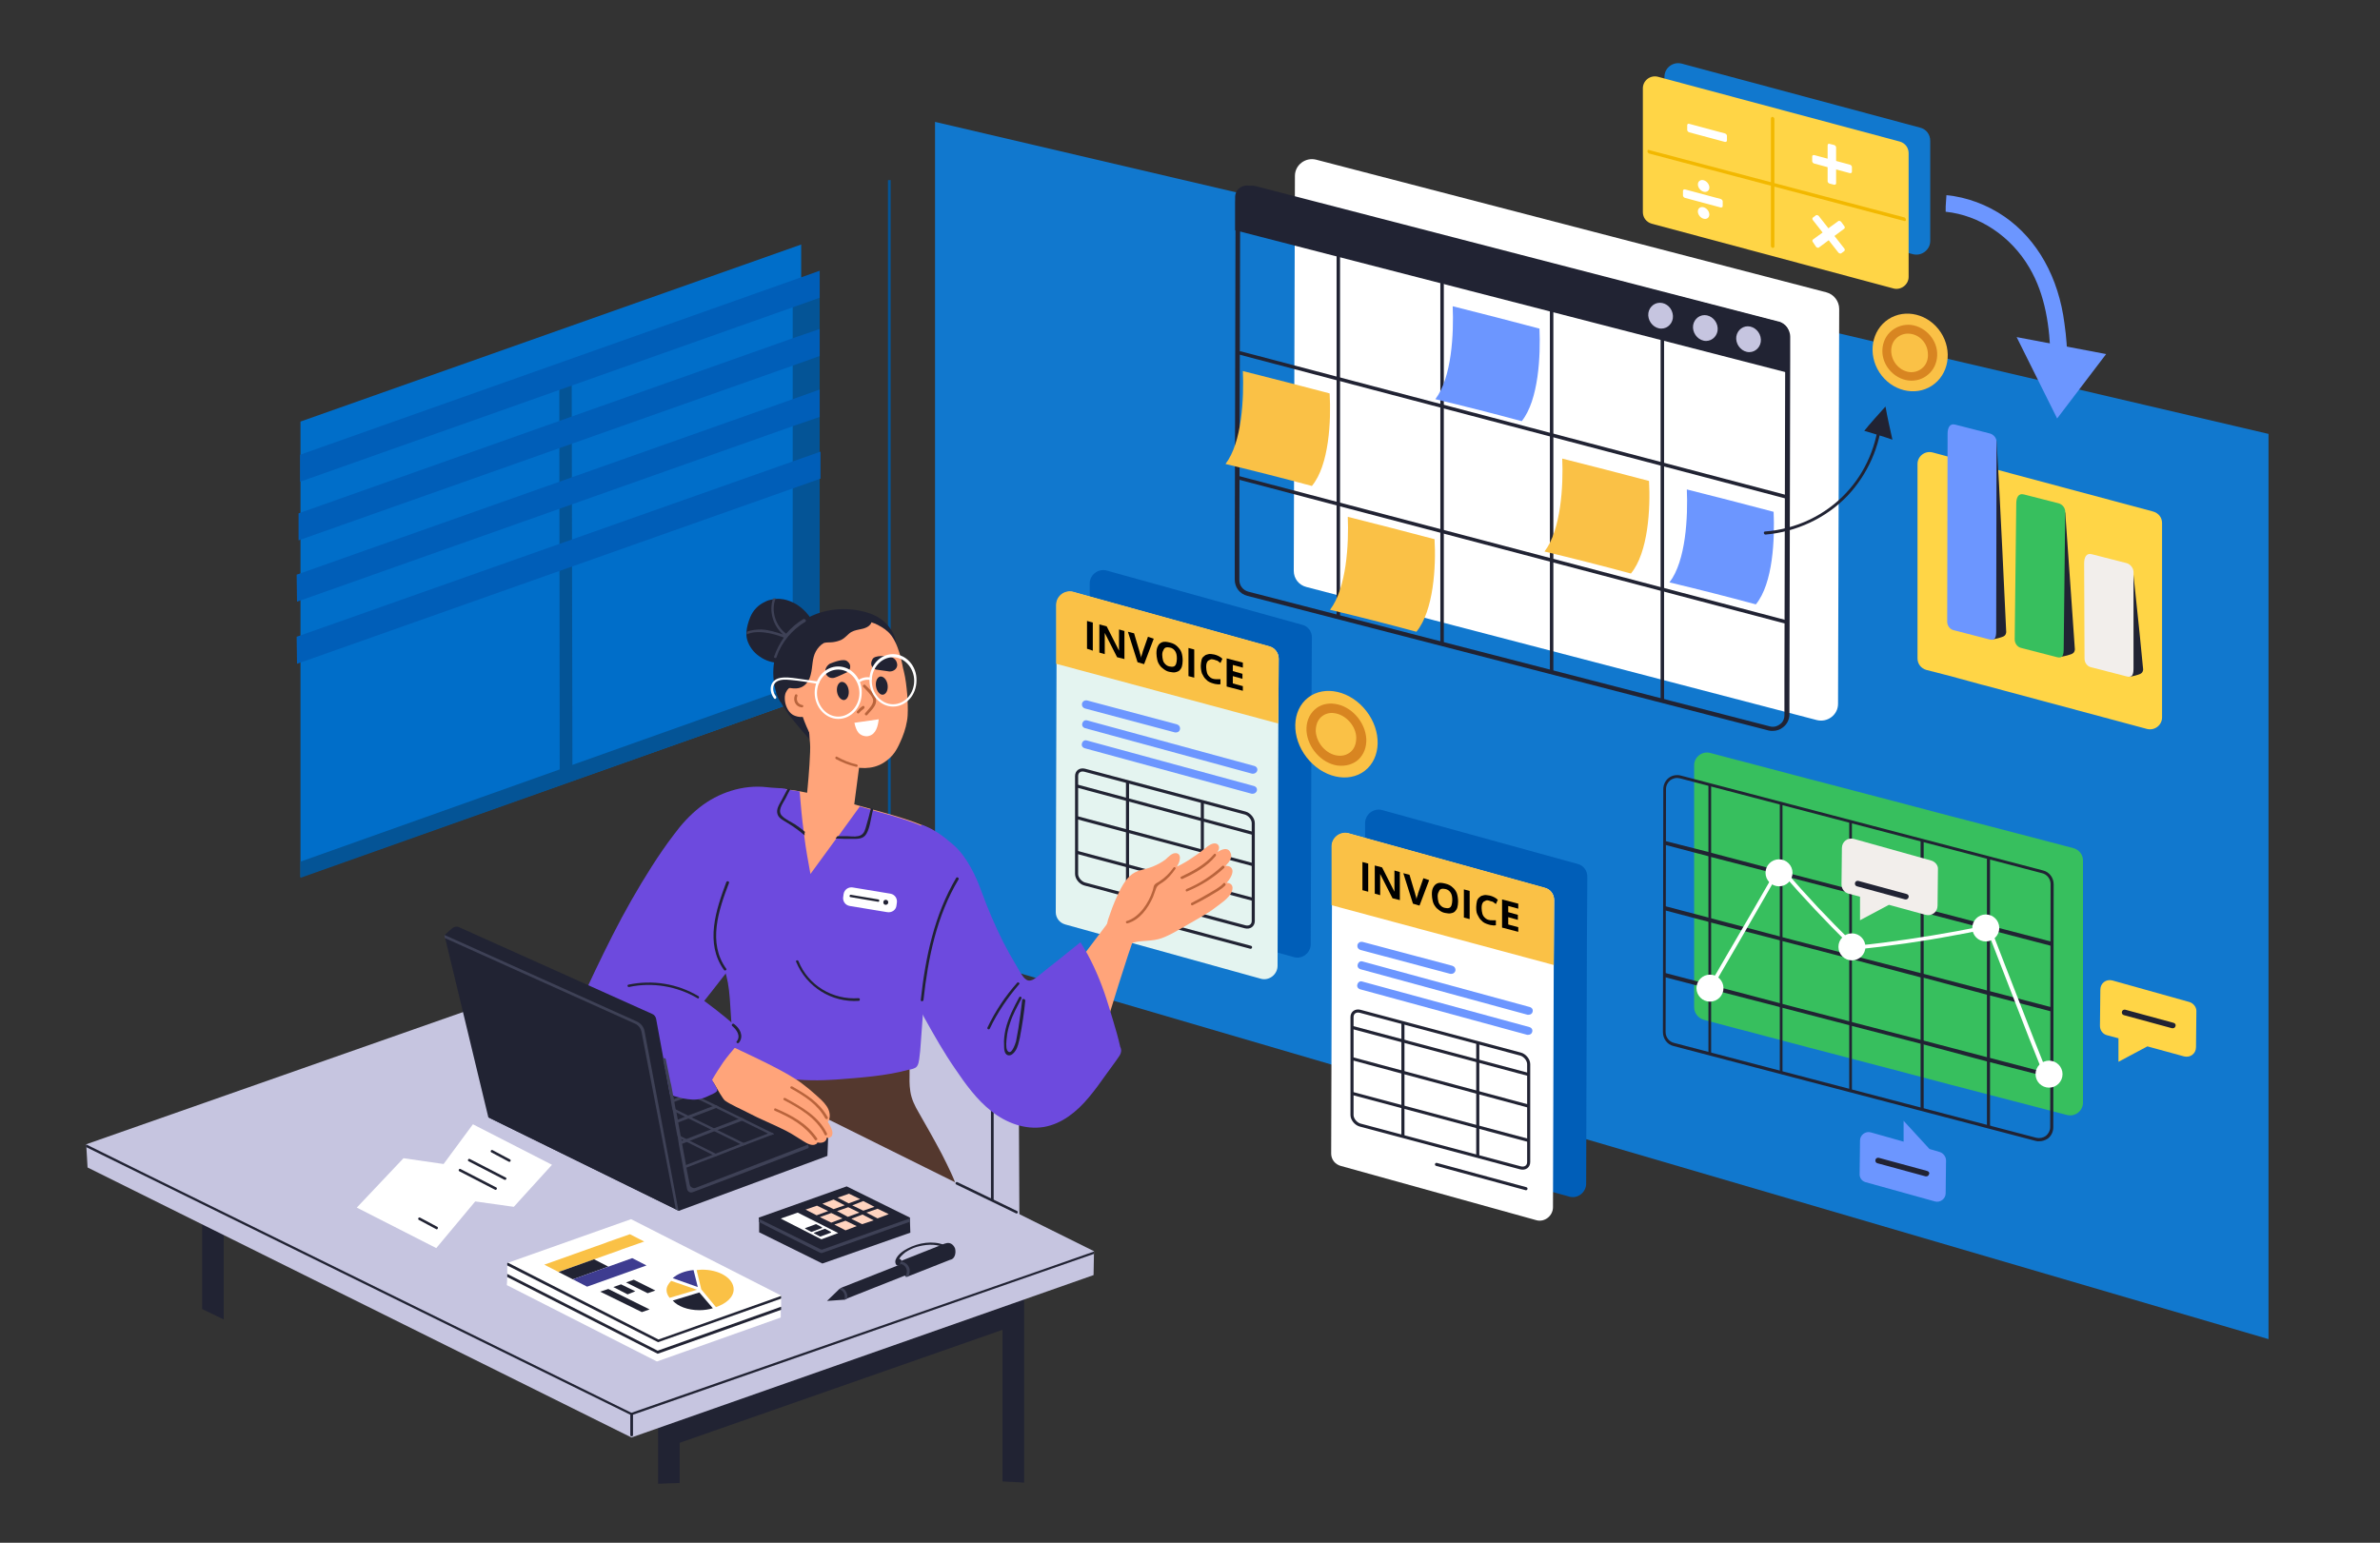<?xml version="1.0" encoding="utf-8"?>
<!-- Generator: Adobe Illustrator 28.2.0, SVG Export Plug-In . SVG Version: 6.00 Build 0)  -->
<svg version="1.1" id="Layer_2" xmlns="http://www.w3.org/2000/svg" xmlns:xlink="http://www.w3.org/1999/xlink" x="0px" y="0px"
	 viewBox="0 0 617 400" style="enable-background:new 0 0 617 400;" xml:space="preserve">
<rect x="0" y="0" width="617" height="400" fill="#333333" stroke="none"/>
<style type="text/css">
	.st0{fill:#1178CE;}
	.st1{fill:#005EB8;}
	.st2{fill:#E4F4F0;}
	.st3{fill:#FAC146;}
	.st4{fill:none;stroke:#212333;stroke-width:0.8;stroke-miterlimit:10;}
	.st5{fill:none;stroke:#212333;stroke-width:0.8;stroke-linecap:round;stroke-linejoin:round;stroke-miterlimit:10;}
	.st6{fill:#6C96FF;}
	.st7{fill:#045496;}
	.st8{fill:#006EC9;}
	.st9{fill:#C6C5E0;}
	.st10{fill:#FFD546;}
	.st11{fill:#FFFFFF;}
	.st12{fill:#212333;}
	.st13{fill:#37BF5E;}
	.st14{fill:#F2EEEB;}
	.st15{fill:#D88521;}
	.st16{fill:#FFA47A;}
	.st17{fill:#B9643C;}
	.st18{fill:#6D4ADE;}
	.st19{fill:#54382E;}
	.st20{fill:#3E4156;}
	.st21{fill:#3E3C90;}
	.st22{fill:#FFD4C0;}
	.st23{fill:#F2B800;}
</style>
<polygon class="st0" points="588.1,347.2 242.4,245.9 242.4,31.6 588.1,112.5 "/>
<path class="st1" d="M340.1,165.2L340,182l-0.2,62.8c0,2.2-2.1,3.9-4.2,3.4l-50.8-14.1c-1.5-0.4-2.5-1.7-2.5-3.2l0.2-64.3l0-15.3
	c0-2.2,2.1-3.9,4.3-3.4l50.8,14.1C339,162.3,340.1,163.7,340.1,165.2z"/>
<path class="st2" d="M331.5,170.8l-0.1,16.8l-0.2,62.8c0,2.2-2.1,3.9-4.2,3.4l-50.8-14.1c-1.5-0.4-2.5-1.7-2.5-3.2l0.2-64.3l0-15.3
	c0-2.2,2.1-3.9,4.3-3.4l50.8,14.1C330.5,167.9,331.5,169.3,331.5,170.8z"/>
<path class="st3" d="M331.5,170.8l-0.1,16.8l-57.6-15.5l0-15.3c0-2.2,2.1-3.9,4.3-3.4l50.8,14.1
	C330.5,167.9,331.5,169.3,331.5,170.8z"/>
<g>
	<path d="M281.8,168.2V161l1.5,0.4v7.3L281.8,168.2z"/>
	<path d="M291.6,170.9l-2-0.5l-3.2-6.3l0,0c0,0.2,0,0.5,0,0.7c0,0.2,0,0.5,0,0.7c0,0.2,0,0.5,0,0.7v3.4l-1.4-0.4v-7.3l1.9,0.5
		l3.2,6.3l0,0c0-0.2,0-0.5,0-0.7c0-0.2,0-0.4,0-0.7s0-0.4,0-0.7v-3.4l1.4,0.4V170.9z"/>
	<path d="M299.1,165.6l-2.5,6.6l-1.7-0.5l-2.5-7.9l1.6,0.4l1.4,4.7c0,0.1,0.1,0.2,0.1,0.4c0.1,0.2,0.1,0.4,0.2,0.7
		c0.1,0.2,0.1,0.4,0.1,0.6c0-0.1,0.1-0.3,0.1-0.5c0.1-0.2,0.1-0.4,0.2-0.6c0.1-0.2,0.1-0.3,0.1-0.4l1.4-4L299.1,165.6z"/>
	<path d="M306.6,171.3c0,0.6-0.1,1.1-0.2,1.5s-0.4,0.8-0.6,1s-0.6,0.4-1.1,0.5c-0.4,0.1-0.9,0-1.5-0.1s-1.1-0.4-1.5-0.7
		c-0.4-0.3-0.8-0.6-1.1-1.1c-0.3-0.4-0.5-0.9-0.6-1.4c-0.1-0.5-0.2-1-0.2-1.6c0-0.8,0.1-1.4,0.4-1.9c0.2-0.5,0.6-0.8,1.1-1
		s1.2-0.1,2,0.1c0.8,0.2,1.4,0.5,1.9,1s0.9,1,1.1,1.6S306.6,170.5,306.6,171.3z M301.3,169.8c0,0.5,0.1,1,0.2,1.4
		c0.1,0.4,0.3,0.7,0.6,1c0.3,0.3,0.6,0.5,1.1,0.6c0.4,0.1,0.8,0.1,1.1,0c0.3-0.1,0.5-0.4,0.6-0.7s0.2-0.8,0.2-1.3
		c0-0.8-0.1-1.4-0.4-1.9c-0.3-0.5-0.8-0.9-1.4-1c-0.4-0.1-0.8-0.1-1.1,0c-0.3,0.1-0.5,0.4-0.6,0.7
		C301.4,168.9,301.3,169.3,301.3,169.8z"/>
	<path d="M308.1,175.3v-7.3l1.5,0.4v7.3L308.1,175.3z"/>
	<path d="M314.6,171c-0.3-0.1-0.6-0.1-0.8,0c-0.2,0.1-0.4,0.2-0.6,0.3c-0.2,0.2-0.3,0.4-0.4,0.7c-0.1,0.3-0.1,0.6-0.1,1
		c0,0.5,0.1,1,0.2,1.4c0.1,0.4,0.3,0.7,0.6,1c0.3,0.3,0.6,0.5,1,0.6c0.3,0.1,0.6,0.1,0.9,0.1c0.3,0,0.6,0,1,0v1.3
		c-0.3,0-0.6,0.1-0.9,0c-0.3,0-0.7-0.1-1-0.2c-0.7-0.2-1.4-0.5-1.8-1c-0.5-0.4-0.8-1-1.1-1.6c-0.2-0.6-0.3-1.3-0.3-2
		c0-0.5,0.1-1,0.2-1.5s0.4-0.8,0.7-1c0.3-0.3,0.6-0.4,1.1-0.5c0.4-0.1,0.9,0,1.5,0.1c0.4,0.1,0.7,0.2,1.1,0.4c0.4,0.2,0.7,0.4,1,0.7
		l-0.5,1.1c-0.3-0.2-0.5-0.4-0.8-0.6C315.1,171.2,314.8,171,314.6,171z"/>
	<path d="M322.2,179.1L318,178v-7.3l4.2,1.1v1.3l-2.6-0.7v1.6l2.5,0.7v1.3l-2.5-0.7v1.9l2.6,0.7V179.1z"/>
</g>
<g>
	<path class="st4" d="M322.8,240.3l-41.6-11.1c-1.1-0.3-2.1-1.5-2.1-2.6v-21.7v-3.7c0-1.1,0.9-1.8,2.1-1.5l41.6,11.1
		c1.1,0.3,2.1,1.5,2.1,2.6v25.4C324.9,239.9,324,240.6,322.8,240.3z"/>
	<line class="st4" x1="279.2" y1="203.8" x2="324.9" y2="216.1"/>
	<line class="st4" x1="292.3" y1="202.5" x2="292.3" y2="232.1"/>
	<line class="st4" x1="311.7" y1="207.7" x2="311.7" y2="237.3"/>
	<line class="st4" x1="279.2" y1="212" x2="324.9" y2="224.2"/>
	<line class="st4" x1="279.2" y1="221" x2="324.9" y2="233.2"/>
	<line class="st5" x1="301" y1="239.4" x2="324.2" y2="245.6"/>
	<path class="st6" d="M304.9,189.9c-0.1,0-0.2,0-0.3,0l-23.3-6.2c-0.6-0.2-0.9-0.7-0.8-1.3c0.2-0.6,0.7-0.9,1.3-0.8l23.3,6.2
		c0.6,0.2,0.9,0.7,0.8,1.3C305.8,189.6,305.4,189.9,304.9,189.9z"/>
	<path class="st6" d="M324.9,200.6c-0.1,0-0.2,0-0.3,0l-43.3-11.8c-0.6-0.2-0.9-0.7-0.7-1.3c0.2-0.6,0.7-0.9,1.3-0.7l43.3,11.8
		c0.6,0.2,0.9,0.7,0.7,1.3C325.8,200.2,325.4,200.6,324.9,200.6z"/>
	<path class="st6" d="M324.8,205.8c-0.1,0-0.2,0-0.3,0l-43.3-11.8c-0.6-0.2-0.9-0.7-0.7-1.3c0.2-0.6,0.7-0.9,1.3-0.7l43.3,11.8
		c0.6,0.2,0.9,0.7,0.7,1.3C325.7,205.4,325.3,205.8,324.8,205.8z"/>
</g>
<g>
	<g>
		<path class="st7" d="M230.9,46.7v302.4c0,0.4-0.7,0.4-0.7,0V46.7H230.9z"/>
	</g>
	<g>
		<polygon class="st8" points="207.7,181.5 77.9,227.4 77.9,109.3 207.7,63.4 		"/>
		<g>
			<polygon class="st7" points="212.5,70.3 212.5,85.3 212.5,92.3 212.5,101 212.5,108.1 212.5,179.8 77.9,227.6 77.9,223.4 
				205.5,178 205.5,110.5 205.5,103.5 205.5,94.8 205.5,87.7 205.5,72.9 			"/>
			<path class="st7" d="M148.2,93.4l0.2,106c-2.3,0.9-0.9,0.9-3.3,1.5L145,94.6L148.2,93.4z"/>
			<polygon class="st1" points="212.5,70.2 77.8,117.9 77.8,124.9 212.5,77.2 			"/>
			<polygon class="st1" points="212.5,85.3 212.5,92.3 205.5,94.8 77.4,140.1 77.4,133.1 205.5,87.7 			"/>
			<polygon class="st1" points="212.5,101 212.5,108.1 205.5,110.5 77,156 76.9,149 205.5,103.5 			"/>
			<polygon class="st1" points="212.7,117.1 76.9,165.1 77,172.1 212.7,124.1 			"/>
		</g>
	</g>
	<path class="st9" d="M218.7,314.9v34c0,0.4,0.7,0.4,0.7,0v-33.8C219.2,315,219,314.9,218.7,314.9z"/>
	<g>
		<path class="st6" d="M536,93.9c-0.1-3.3-0.3-6.6-0.8-10c-1.5-11.9-7-21.8-15.5-27.7c-4.5-3.1-9.8-5.1-15.1-5.6
			c0,0.5-0.1,1.1-0.1,1.5c-0.1,0.9-0.1,1.9-0.1,2.8c8.7,0.9,16.9,6.3,21.7,14.5c4.2,7.1,5.3,15.5,5.5,23.6
			C533.1,93.4,534.5,93.6,536,93.9z"/>
		<path class="st10" d="M560.5,135.6l0,50.4c0,2-1.9,3.5-3.9,3l-42.1-11.3l-0.8-0.2l-8.8-2.4l-0.8-0.2l-4.7-1.2
			c-1.4-0.4-2.3-1.6-2.3-3l0-28.1v-1l0-3.2l0-0.8l0-17.3c0-2,1.9-3.5,3.9-3l57.1,15.3C559.6,133,560.5,134.2,560.5,135.6z"/>
		<path class="st11" d="M473.5,75.8L341.2,41.4c-2.8-0.7-5.5,1.4-5.5,4.2L335.4,148c0,2,1.3,3.7,3.3,4.2L471,186.7
			c2.8,0.7,5.5-1.4,5.5-4.2l0.3-102.4C476.8,78.1,475.4,76.3,473.5,75.8z"/>
		<path class="st1" d="M411.5,227.3l-0.1,16.8l-0.2,62.8c0,2.2-2.1,3.9-4.2,3.4l-50.8-14.1c-1.5-0.4-2.5-1.7-2.5-3.2l0.2-64.3
			l0-15.3c0-2.2,2.1-3.9,4.3-3.4L409,224C410.5,224.4,411.5,225.7,411.5,227.3z"/>
		<path class="st11" d="M402.9,233.4l-0.1,16.8l-0.2,62.8c0,2.2-2.1,3.9-4.2,3.4l-50.8-14.1c-1.5-0.4-2.5-1.7-2.5-3.2l0.2-64.3
			l0-15.3c0-2.2,2.1-3.9,4.3-3.4l50.8,14.1C401.9,230.5,402.9,231.8,402.9,233.4z"/>
		<path class="st12" d="M462.5,84.1c-0.5-0.4-1-0.7-1.7-0.8L325.7,48.3c-0.6-0.2-1.3-0.2-1.9-0.1c-0.7,0.1-1.3,0.4-1.8,0.8
			c-1.1,0.8-1.7,2.1-1.7,3.4l0,3.9l-0.2,88.3l0,1.3l0,4.4c0,2,1.3,3.7,3.3,4.2l135.1,34.9c0.4,0.1,0.7,0.1,1.1,0.1
			c0.9,0,1.9-0.3,2.6-0.9c1.1-0.8,1.7-2.1,1.7-3.4l0-2.1v-0.1l0-1.2l0.2-88.4l0-6.1C464.1,86.1,463.5,84.9,462.5,84.1z M462.6,176.4
			l0,5.2l0,1.3l0,2.5c0,1-0.4,1.9-1.2,2.4c-0.8,0.6-1.7,0.8-2.7,0.5l-135.1-34.9c-1.4-0.4-2.3-1.6-2.3-3l0-4.1l0-1.3l0-5.2l0.2-83.1
			l0-4.2c0-1,0.4-1.9,1.2-2.4c0.5-0.4,1.2-0.6,1.9-0.6c0.3,0,0.5,0,0.8,0.1l135.1,34.9c1.4,0.4,2.3,1.6,2.3,3l0,5.8L462.6,176.4z"/>
		<g>
			<path class="st13" d="M540,223.1l0,14.8l0,1l0,15.9l0,1l0,16.2l0,1l0,12.9c0,2.1-2,3.7-4.1,3.2l-11.9-3.1l-0.8-0.2l-16.5-4.3
				l-0.8-0.2l-17.8-4.7l-0.8-0.2l-17.2-4.5l-0.8-0.2l-17.8-4.7l-0.8-0.2l-9-2.4c-1.4-0.4-2.5-1.7-2.5-3.2l0-14.5l0-1l0-16.2l0-1
				l0-15.9l0-1l0-13.2c0-2.1,2-3.7,4.1-3.2l7.2,1.9l0.8,0.2l17.8,4.7l0.8,0.2l17.2,4.5l0.8,0.2l17.8,4.7l0.8,0.2l16.5,4.3l0.8,0.2
				l13.7,3.6C539,220.3,540,221.6,540,223.1z"/>
			<g>
				<path class="st12" d="M528.6,295.9c-0.3,0-0.6,0-0.9-0.1l-93.9-24.6c-1.6-0.4-2.7-1.9-2.7-3.6l0.1-63c0-1.1,0.5-2.2,1.4-2.9
					c0.9-0.7,2.1-0.9,3.2-0.6l93.9,24.6c1.6,0.4,2.7,1.9,2.7,3.6l-0.1,63c0,1.1-0.5,2.2-1.4,2.9
					C530.1,295.7,529.4,295.9,528.6,295.9z M434.8,201.7c-0.6,0-1.2,0.2-1.8,0.6c-0.7,0.6-1.1,1.4-1.1,2.3l-0.1,63
					c0,1.3,0.9,2.5,2.2,2.8l93.9,24.6c0.9,0.2,1.8,0,2.5-0.5c0.7-0.6,1.1-1.4,1.1-2.3l0.1-63c0-1.3-0.9-2.5-2.2-2.8l-93.9-24.6
					C435.3,201.8,435,201.7,434.8,201.7z"/>
				<polygon class="st12" points="442.9,203.5 443.6,203.7 443.6,273.5 442.9,273.3 				"/>
				<polygon class="st12" points="461.4,208.3 462.1,208.5 462.1,278.4 461.4,278.2 				"/>
				<polygon class="st12" points="479.4,213 480.1,213.2 480.1,283.1 479.4,282.9 				"/>
				<polygon class="st12" points="497.9,217.9 498.7,218.1 498.7,287.9 497.9,287.7 				"/>
				<polygon class="st12" points="515.9,222.6 515.9,292.5 515.1,292.3 515.1,222.4 				"/>
				<g>
					<polygon class="st12" points="532,244.2 532,245.3 515.9,241.1 515.1,240.9 498.7,236.6 497.9,236.4 480.1,231.7 479.4,231.5 
						462.1,227 461.4,226.8 443.6,222.2 442.9,222 431.5,219 431.5,218 442.9,220.9 443.6,221.1 461.4,225.8 462.1,226 479.4,230.5 
						480.1,230.7 497.9,235.3 498.7,235.5 515.1,239.8 515.9,240 					"/>
					<polygon class="st12" points="532,261.2 532,262.3 515.9,258.1 515.1,257.9 498.7,253.5 497.9,253.4 480.1,248.7 479.4,248.5 
						462.1,244 461.4,243.8 443.6,239.2 442.9,239 431.5,236 431.5,234.9 442.9,237.9 443.6,238.1 461.4,242.8 462.1,243 
						479.4,247.5 480.1,247.7 497.9,252.3 498.7,252.5 515.1,256.8 515.9,257 					"/>
					<polygon class="st12" points="531.9,278.5 531.9,279.5 515.9,275.4 515.1,275.2 498.7,270.8 497.9,270.6 480.1,266 
						479.4,265.8 462.1,261.3 461.4,261.1 443.6,256.5 442.9,256.3 431.4,253.3 431.4,252.2 442.9,255.2 443.6,255.4 461.4,260.1 
						462.1,260.3 479.4,264.8 480.1,265 497.9,269.6 498.7,269.8 515.1,274.1 515.9,274.3 					"/>
				</g>
				<g>
					<path class="st11" d="M461.5,224.8c-0.2-0.1-0.5-0.1-0.7,0.2c-4.6,8-9.2,16-13.8,23.8c-1.3,2.3-2.6,4.5-4,6.7
						c-0.1,0.2-0.1,0.5,0.2,0.7c0.1,0,0.2,0.1,0.3,0.1c0.2,0,0.3-0.1,0.4-0.2c4.6-7.9,9.3-15.9,13.8-23.8c1.3-2.3,2.6-4.5,3.9-6.8
						C461.8,225.3,461.7,225,461.5,224.8z"/>
					<path class="st11" d="M480.1,244.2c-6-5.8-11.8-12-17.3-18.4c-0.1-0.1-0.3-0.2-0.5-0.2c-0.2,0-0.3,0.2-0.4,0.3
						c-0.1,0.2,0,0.4,0.1,0.5c5.5,6.3,11.3,12.5,17.3,18.4c0.1,0.1,0.2,0.1,0.4,0.1c0.1,0,0.3-0.1,0.4-0.2
						C480.3,244.7,480.3,244.4,480.1,244.2L480.1,244.2z"/>
					<path class="st11" d="M513.7,240.2L513.7,240.2c-8.4,1.7-16.9,3.1-25.4,4.2c-2.4,0.3-4.8,0.6-7.3,0.8c-0.3,0-0.5,0.3-0.5,0.6
						c0,0.3,0.2,0.4,0.5,0.4c0,0,0,0,0.1,0c8.6-0.9,17.2-2.1,25.6-3.7c2.4-0.4,4.8-0.9,7.2-1.4c0.2,0,0.3-0.2,0.4-0.3
						c0.1-0.2,0-0.4-0.1-0.5C514.1,240.2,513.9,240.1,513.7,240.2z"/>
					<path class="st11" d="M530,276.3L530,276.3c-3.5-8.7-6.9-17.6-10.3-26.3c-1-2.5-1.9-5-2.9-7.5c-0.1-0.3-0.4-0.4-0.7-0.3
						c-0.3,0.1-0.4,0.4-0.3,0.6c3.4,8.8,6.8,17.6,10.2,26.3c1,2.5,2,5,3,7.5c0.1,0.2,0.3,0.3,0.5,0.3c0.1,0,0.1,0,0.2,0
						C529.9,276.8,530.1,276.5,530,276.3z"/>
				</g>
				<circle class="st11" cx="443.3" cy="256.2" r="3.5"/>
				<circle class="st11" cx="461.2" cy="226.3" r="3.5"/>
				<circle class="st11" cx="480.1" cy="245.5" r="3.5"/>
				<circle class="st11" cx="514.8" cy="240.6" r="3.5"/>
				<circle class="st11" cx="531.2" cy="278.5" r="3.5"/>
			</g>
		</g>
		<path class="st14" d="M500.6,223.1l-20-5.6c-1.6-0.4-3.1,0.7-3.1,2.4l-0.1,9.4c0,1.1,0.7,2.1,1.8,2.4l3,0.8v6.1l7.5-4l9.5,2.6
			c1.6,0.4,3.1-0.7,3.1-2.4l0.1-9.4C502.5,224.4,501.7,223.4,500.6,223.1z"/>
		<path class="st6" d="M483.6,306.5l18,5c1.4,0.4,2.8-0.7,2.8-2.1l0.1-8.5c0-1-0.7-1.9-1.6-2.2l-2.7-0.8l-6.7-7.3l0,5.4l-8.5-2.4
			c-1.4-0.4-2.8,0.7-2.8,2.1l-0.1,8.5C482,305.3,482.6,306.2,483.6,306.5z"/>
		<g>
			<polygon class="st6" points="533.3,108.5 546,91.8 522.8,87.4 			"/>
		</g>
		<path class="st12" d="M494.3,231.8l-12.5-3.4c-0.4-0.1-0.8,0.1-0.9,0.5c-0.1,0.4,0.1,0.8,0.5,0.9l12.5,3.4c0.1,0,0.1,0,0.2,0
			c0.3,0,0.6-0.2,0.7-0.6C494.9,232.3,494.7,231.9,494.3,231.8z"/>
		<path class="st10" d="M567.6,259.8l-20-5.6c-1.6-0.4-3.1,0.7-3.1,2.4l-0.1,9.4c0,1.1,0.7,2.1,1.8,2.4l3,0.8v6.1l7.5-4l9.5,2.6
			c1.6,0.4,3.1-0.7,3.1-2.4l0.1-9.4C569.4,261.1,568.6,260.1,567.6,259.8z"/>
		<path class="st12" d="M563.5,265.2l-12.5-3.4c-0.4-0.1-0.8,0.1-0.9,0.5c-0.1,0.4,0.1,0.8,0.5,0.9l12.5,3.4c0.1,0,0.1,0,0.2,0
			c0.3,0,0.6-0.2,0.7-0.6C564.1,265.7,563.9,265.3,563.5,265.2z"/>
		<path class="st12" d="M499.6,303.6l-12.5-3.4c-0.4-0.1-0.8,0.1-0.9,0.5c-0.1,0.4,0.1,0.8,0.5,0.9l12.5,3.4c0.1,0,0.1,0,0.2,0
			c0.3,0,0.6-0.2,0.7-0.6C500.3,304.1,500,303.7,499.6,303.6z"/>
		<polygon class="st12" points="490.6,216 490.6,216 490.6,216 		"/>
		<g>
			<g>
				<g>
					<g>
						<path class="st12" d="M346.5,62.8v96.7c0,0.6,0.9,0.6,0.9,0V62.8C347.4,62.2,346.5,62.2,346.5,62.8z"/>
						<path class="st12" d="M373.4,69.7v96.7c0,0.6,0.9,0.6,0.9,0V69.7C374.3,69.1,373.4,69.1,373.4,69.7z"/>
						<path class="st12" d="M401.8,77.4v96.7c0,0.6,0.9,0.6,0.9,0V77.4C402.7,76.8,401.8,76.8,401.8,77.4z"/>
						<path class="st12" d="M430.5,84.9v96.7c0,0.6,0.9,0.6,0.9,0V84.9C431.5,84.3,430.5,84.3,430.5,84.9z"/>
					</g>
					<path class="st12" d="M463.3,128.4L321.7,91.1c-0.6-0.2-0.8,0.8-0.2,0.9l141.6,37.3C463.6,129.5,463.9,128.5,463.3,128.4z"/>
					<path class="st12" d="M462.7,160.7l-141.6-37.3c-0.6-0.2-0.8,0.8-0.2,0.9l141.6,37.3C463,161.8,463.3,160.9,462.7,160.7z"/>
				</g>
				<path class="st12" d="M397.4,88.6c-0.2-0.7-0.7-1.2-1.4-1.4l-14.8-3.9c-0.7-0.2-1.4,0-1.9,0.5c-0.5,0.5-0.7,1.2-0.5,1.9
					c0.2,0.7,0.7,1.2,1.4,1.4L395,91c0.2,0,0.3,0.1,0.5,0.1c0.5,0,1-0.2,1.4-0.6C397.4,90,397.6,89.2,397.4,88.6z"/>
				<g>
					<path class="st6" d="M394.5,109.2c-7.4-2-14.9-3.9-22.4-5.7c4.3-5.6,4.8-17.1,4.5-24.1c7.5,1.9,15,3.8,22.5,5.8
						C399.4,92.2,398.9,103.7,394.5,109.2z"/>
					<path class="st3" d="M340.1,126c-7.4-2-14.9-3.9-22.4-5.7c4.3-5.6,4.8-17.1,4.5-24.1c7.5,1.9,15,3.8,22.5,5.8
						C345.1,109,344.6,120.6,340.1,126z"/>
				</g>
				<g>
					<path class="st6" d="M455.2,156.7c-7.4-2-14.9-3.9-22.4-5.7c4.3-5.6,4.8-17.1,4.5-24.1c7.5,1.9,15,3.8,22.5,5.8
						C460.1,139.6,459.7,151.2,455.2,156.7z"/>
				</g>
				<g>
					<path class="st3" d="M367.2,163.8c-7.4-2-14.9-3.9-22.4-5.7c4.3-5.6,4.9-17.1,4.6-24.1c7.5,1.9,15,3.8,22.5,5.8
						C372.3,146.8,371.7,158.3,367.2,163.8z"/>
				</g>
				<g>
					<path class="st3" d="M422.8,148.7c-7.4-2-14.9-3.9-22.4-5.7c4.3-5.6,4.9-17.1,4.6-24.1c7.5,1.9,15,3.8,22.5,5.8
						C427.9,131.7,427.3,143.3,422.8,148.7z"/>
				</g>
			</g>
			<path class="st12" d="M461.5,83.6L324.1,48.2c-0.3-0.1-0.5-0.1-0.8-0.1c-0.7,0-1.3,0.2-1.9,0.6c-0.8,0.6-1.2,1.5-1.2,2.4l0,4.2
				l0,4.4l0,0l143.5,37l0-4.4l0-5.8C463.8,85.2,462.8,84,461.5,83.6z"/>
			<g>
				<path class="st9" d="M433.7,81.9c0.1,1.8-1.3,3.3-3,3.3c-1.8,0-3.3-1.6-3.4-3.4c-0.1-1.8,1.3-3.3,3-3.3
					C432.1,78.5,433.6,80,433.7,81.9z"/>
				<path class="st9" d="M445.3,85.1c0.1,1.8-1.3,3.3-3,3.3c-1.8,0-3.3-1.6-3.4-3.4c-0.1-1.8,1.3-3.3,3-3.3
					C443.6,81.7,445.2,83.2,445.3,85.1z"/>
				<path class="st9" d="M456.5,88c0.1,1.8-1.3,3.3-3,3.3c-1.8,0-3.3-1.6-3.4-3.4c-0.1-1.8,1.3-3.3,3-3.3
					C454.8,84.6,456.4,86.1,456.5,88z"/>
			</g>
		</g>
		<path class="st12" d="M520.1,163.9c-0.1,0.8-0.5,1.1-1.2,1.3c-1.1,0.4-2.5,0.6-2.5,0.6s-4.3-18.3-4.7-22.7
			c-0.4-4.6-0.4-9.1-0.4-13.7c0-5.1,0-10.3,0.4-15.4c0.3-4.2,3.5,3.9,5.9,0.3C518.2,123.2,520.1,163.4,520.1,163.9z"/>
		<path class="st12" d="M537.9,168.4c-0.1,0.8-0.5,1.1-1.2,1.3c-1.1,0.4-2.5,0.6-2.5,0.6s-4.3-18.3-4.7-22.7
			c-0.4-4.6,3.5-11.2,5.9-14.8C536,141.6,537.9,167.9,537.9,168.4z"/>
		<path class="st12" d="M555.6,173.6c-0.1,0.8-0.5,1.1-1.2,1.3c-1.1,0.4-2.5,0.6-2.5,0.6s-4.3-18.3-4.7-22.7
			c-0.4-4.6,3.4-1.1,5.8-4.6C554,157.4,555.6,173.1,555.6,173.6z"/>
		<g>
			<path class="st6" d="M515.9,112.4l-9-2.3c-1.5-0.4-2,0.9-2,2.4l-0.1,48.7c0,1,0.7,2,1.7,2.2l9.3,2.4c1.5,0.4,1.7-0.7,1.7-2.2
				l0.1-49C517.6,113.6,516.9,112.7,515.9,112.4z"/>
			<path class="st14" d="M551.3,146l-9-2.3c-1.5-0.4-2,0.9-2,2.4l0.1,24.7c0,1,0.7,2,1.7,2.2l9.3,2.4c1.5,0.4,1.7-0.7,1.7-2.2l0-25
				C553,147.2,552.3,146.3,551.3,146z"/>
			<path class="st13" d="M533.7,130.5l-9-2.3c-1.5-0.4-2,0.9-2,2.4l-0.4,35.2c0,1,0.7,2,1.7,2.2l9.3,2.4c1.5,0.4,1.7-0.7,1.7-2.2
				l0.4-35.5C535.4,131.7,534.7,130.8,533.7,130.5z"/>
		</g>
		<path class="st12" d="M487.2,107.8c-0.5,7.4-3.5,14.6-8.6,20c-5.4,5.8-13,9.4-21,10c-0.5,0-0.4,0.8,0.1,0.8
			c8-0.7,15.6-4.2,21.2-10c5.3-5.6,8.6-13,9.1-20.7C488,107.4,487.2,107.3,487.2,107.8z"/>
		<path class="st12" d="M483.3,111.7c1.5-1.9,3.9-4.5,5.5-6.3c0.5,2.8,1.1,5.5,1.8,8.6C488.4,113.2,485.6,112.4,483.3,111.7z"/>
	</g>
	<g>
		<ellipse transform="matrix(0.837 -0.547 0.547 0.837 30.771 285.841)" class="st3" cx="495.2" cy="91.3" rx="9.5" ry="10.3"/>
		<path class="st15" d="M495.5,98.7c0,0-0.1,0-0.1,0c-3.8-0.1-7.2-3.4-7.4-7.3c-0.1-2,0.6-3.9,1.9-5.2c1.3-1.3,3-2,4.9-2
			c3.8,0.1,7.2,3.4,7.4,7.3l0,0c0.1,2-0.6,3.9-1.9,5.2C499,98,497.4,98.7,495.5,98.7z M494.6,86.5c-1.2,0-2.3,0.5-3.1,1.3
			c-0.9,0.9-1.3,2.2-1.2,3.5c0.2,2.8,2.5,5.1,5.1,5.2c1.2,0,2.3-0.4,3.2-1.3c0.9-0.9,1.3-2.2,1.2-3.5
			C499.7,88.8,497.4,86.5,494.6,86.5C494.7,86.5,494.7,86.5,494.6,86.5z"/>
	</g>
	<g>
		<path class="st9" d="M264.3,322.3h-52.1v-78.4c0-4.2,4.1-7.1,8.1-5.8l39.6,13.8c2.4,0.9,4.1,3.1,4.1,5.7L264.3,322.3z"/>
		<path class="st12" d="M256.9,284.4v26.7c0,0.4,0.7,0.4,0.7,0v-26.7C257.6,284,256.9,284,256.9,284.4z"/>
		<g>
			<path class="st12" d="M212.6,162.7c-0.3-0.8-1.1-1.1-1.9-1.2c-0.4-1.3-1.5-2.6-2.5-3.5c-1.4-1.3-3.1-2.2-5-2.6
				c-0.7-0.1-1.4-0.2-2.1-0.1c-0.2,0-0.5,0-0.7,0.1c-0.8,0.1-1.5,0.3-2.2,0.7c-1.7,0.8-3,2.2-3.7,3.9c-0.5,1.2-0.9,2.6-1,3.9
				c0,0.2,0,0.5,0,0.7c0,0.4,0.1,0.9,0.2,1.3c0.5,1.7,1.7,3.3,3.2,4.3c3.2,2.3,7.6,2.2,10.9,0c1.7-1.2,3.1-2.9,4.1-4.7
				C212.4,164.7,213,163.6,212.6,162.7z"/>
			<path class="st12" d="M226.4,159.4c-4-1.7-11.6-2.8-18.6,1.7c-4.2,2.7-7,7.3-7.3,12.2c-0.1,1.5,0,3.1,0.3,4.6
				c0.3,1.3,0.6,2.6,1.3,3.7c0,0.2,0.4,0.6,0.4,0.6c0.6,1.1,1.3,2.1,2,3.1c2.1,2.7,4.3,5.2,6.5,7.7c0.1,0.1,0.2,0,0.2-0.1
				c0.2-2.8,0.3-5.5,0.5-8.3c0.1-1.3,0.2-2.7,0.2-4c0-0.5,0-0.9,0-1.4c4,0,8-1.3,11.5-3.2c1.2-0.7,2.4-1.4,3.4-2.3
				c1-0.8,2.2-1.8,2.6-3.1c0.2-0.6,0.2-1.3,0.4-2c0.1-0.4,0.3-0.8,0.6-1.2c0.6-0.9,1.9,0,1.9,0C232.4,164.2,229.7,160.8,226.4,159.4
				z"/>
			<path class="st16" d="M221.4,209c-0.2,1.4-0.4,2.7-0.5,4.1c0,0.4-0.1,0.7-0.1,1.1c0,0.1,0,0.4-0.1,0.4c-0.2,0.3-0.3,0.1-0.5,0.1
				c-0.3,0-0.7-0.3-0.9-0.4c-0.3-0.1-0.6-0.2-0.9-0.4c-2.4-0.9-4.7-1.8-7.1-2.7c-0.8-0.3-1.6-0.6-2.5-0.9l0.6-6.4
				c0.2-1.9,0.8-9.3,0.6-11.2c-0.2-1.7-0.1-2.9-0.5-4.5c4.8,1.7,9.2,3.1,14,4.8C222.8,198.3,222.1,203.6,221.4,209z"/>
			<path class="st16" d="M209.5,179.1c0,0-0.1,0-0.1,0c-0.8-1.2-2.5-1.6-3.9-1.2c-0.7,0.2-1.4,0.8-1.7,1.5c-0.4,0.7-0.4,1.6-0.3,2.4
				c0.2,1.5,1.1,3.3,2.6,3.8c0.8,0.3,1.7,0.4,2.5,0.2c0.7-0.2,1.4-0.9,1.8-1.6C211.3,182.7,210.7,180.5,209.5,179.1z"/>
			<path class="st16" d="M230.2,163.8c-1.1-1-2.1-1.5-3.3-2.1c-3.2-1.3-7.5-1.4-11.6-0.3c-3.2,0.8-6,4.8-7.6,7.9
				c-1.6,3.1-1.4,6.2-1.7,9.8c0.2,0.8,0.5,1.6,0.7,2.4c1.1,3.6,2.3,7.5,4.4,10.7c2,3.1,5,5,8.2,6.1c3.2,1.1,6.8,1.3,9.7-0.5
				c2.7-1.7,3.6-3.5,4.9-6.6c0.7-1.7,1.3-3.9,1.4-5.7c0.1-1.8,0-3.6-0.1-5.4c-0.2-2.1-0.4-4.1-0.9-6.1c-0.1-0.3-0.1-0.5-0.2-0.8
				C234,172.9,233.1,166.4,230.2,163.8z"/>
			<path class="st12" d="M220,178.9c0.2,1.3-0.3,2.4-1.1,2.6c-0.8,0.1-1.7-0.8-1.9-2.1c-0.2-1.3,0.3-2.4,1.1-2.6
				C219,176.7,219.8,177.6,220,178.9z"/>
			<path class="st12" d="M230.1,177.5c0.2,1.3-0.3,2.4-1.1,2.6s-1.7-0.8-1.9-2.1c-0.2-1.3,0.3-2.4,1.1-2.6
				C229,175.3,229.9,176.2,230.1,177.5z"/>
			<path class="st11" d="M225.3,190.8c-0.9,0.3-2.2-0.1-2.8-0.9c-0.5-0.6-0.8-1.6-1-2.5c2.1-0.3,4.2-0.6,6.3-0.9
				C227.6,188.3,227.1,190.3,225.3,190.8z"/>
			<path class="st12" d="M230.8,170.3c-1.1-0.2-4-0.5-4.6,0.6c-0.3,0.6-0.5,1.1-0.2,1.8c0.2,0.4,0.7,0.8,1.1,0.9
				c0.7,0.1,2.7,0.4,3.5,0.5c1,0,1.9-0.6,2-1.6C232.6,171.3,231.8,170.5,230.8,170.3z"/>
			<path class="st12" d="M214.1,174.7c0.4,0.9,1.4,1.3,2.3,1c0.7-0.2,2.5-1.1,3.2-1.4c0.4-0.2,0.7-0.7,0.8-1.2
				c0.1-0.7-0.2-1.2-0.7-1.6c-0.9-0.9-3.6,0.2-4.6,0.6C214.2,172.7,213.7,173.7,214.1,174.7z"/>
			<path class="st17" d="M227.1,181.4c-0.2-1.5-1.8-2.8-2.8-3.8c-0.3-0.3-0.8,0.2-0.5,0.5c0.8,0.9,1.9,1.8,2.4,2.9
				c0.7,1.4-1.1,2.9-1.9,3.9c-0.3,0.3,0.2,0.8,0.5,0.5C225.7,184.3,227.4,182.9,227.1,181.4z"/>
			<path class="st17" d="M223.6,183.1c-0.5,0.3-1,0.8-1.4,1.3c-0.3,0.3,0.2,0.8,0.5,0.5c0.4-0.5,0.8-0.8,1.3-1.2
				C224.3,183.4,224,182.8,223.6,183.1z"/>
			<path class="st17" d="M208,182.8c-1.1-0.2-1.7-1.2-1.3-2.3c0.2-0.4-0.4-0.7-0.6-0.3c-0.6,1.4,0.1,3,1.7,3.2
				C208.3,183.5,208.4,182.8,208,182.8z"/>
			<path class="st16" d="M253.3,235.5c-0.2,1.9-1.1,3.6-2.2,5.1c-0.6,0.8-1.4,1.6-2.1,2.4c-2.3,2.2-4.8,4.1-6.8,6.5
				c-0.5,0.6-0.9,1.2-1.3,1.9c0,0,0,0,0,0c-0.6,1-1,2.1-1.3,3.2c-0.6,2.2-1.1,4.5-1.5,6.8c-1.7,8.1-3,16.3-3.9,24.6
				c-1.4,0.2-2.8,0.2-4.2,0.2c-3.1,0-6.3-0.3-9.4-0.5c-6.9-0.5-11-2.1-17.7-3.6c-2-0.5-4-1-6-1.7c-0.1-0.5-0.2-1-0.3-1.5
				c-0.3-1.4-0.6-2.8-0.9-4.2c-0.6-2.7-1.3-5.4-2.1-8.1c-0.7-2.6-1.4-5.2-2.2-7.8c-0.8-2.5-1.8-4.9-3-7.2c-0.3-0.6-2-3.9-2.3-4.6
				c-0.1,0.1-0.6,0.9-1.5,2.1c-3.7,5.2-13.5,19-17.6,25.1c0,0.1-7.6-3.8-12.5-6.9c0,0-0.1-0.1-0.1-0.1c2.1-6.7,19-42.5,20.6-45.3
				c1.6-2.8,3.3-5.5,5.2-8.1c1.6-2.2,3.5-4.4,5.8-5.9c2.3-1.6,5-2.6,7.8-3.1c0,0,0.1,0,0.1,0c4.5-0.8,9.1-0.4,13.6,0.4
				c0.5,0.1,1,0.2,1.5,0.3c1.9,0.2,8.4,1.9,14.1,3.5c3.5,1,6.8,1.9,8.5,2.4c3.6,1.1,7.3,2.2,10.5,4.1c3.3,1.9,6,4.6,7.8,8
				c0.5,0.9,1,1.9,1.4,2.9c0,0,0,0,0,0c0.4,1,0.8,2,1.1,3c0.5,1.3,0.9,2.7,1,4.2C253.4,234.1,253.4,234.8,253.3,235.5z"/>
			<path class="st16" d="M294.3,242.4c-1.9,4.7-7,21.6-7.6,23.5c-1.2,3.8-2.7,7.5-4.7,11c-1,1.7-2.1,3.4-3.2,5.1
				c-0.9,1.4-1.9,2.8-3.1,4c-1.1,1.1-2.3,2.1-3.8,2.6c-1.6,0.6-3.4,0.5-5,0c-3.6-1.2-6.1-4.2-8.3-7c-4.8-6.1-8.7-12.7-12.4-19.5
				c0,0,0,0,0-0.1c-1.8-3.5-3.6-7-5.4-10.5c0,0,0,0,0,0c-1.3-2.6-2.6-5.3-4-7.9c1.2-2.9,2.4-5.7,3.8-8.5c0.8-1.4,1.7-2.7,2.5-4.1
				c0.8-1.4,1.5-2.8,2.3-4.2c0.8-1.3,1.7-2.3,2.8-3.3c0.2-0.2,0.4-0.4,0.6-0.6c0.8,1.2,1.9,2.6,2.3,3.3c0,0,0,0,0,0
				c0.1,0.1,0.1,0.2,0.2,0.3c0.5,1.2,1.3,3.2,2.3,5.7c3.9,9.6,10.8,26.5,14.1,33l2.5-3.4l18.5-24.5
				C291,239.8,291.8,240.1,294.3,242.4z"/>
			<path class="st11" d="M217.3,172.8c-3.4,0-6.1,3-6.1,6.8c0,3.7,2.8,6.8,6.1,6.8c3.4,0,6.1-3,6.1-6.8
				C223.5,175.9,220.7,172.8,217.3,172.8z M217.3,185.8c-3,0-5.5-2.8-5.5-6.1c0-3.4,2.5-6.1,5.5-6.1c3,0,5.5,2.8,5.5,6.1
				C222.8,183,220.3,185.8,217.3,185.8z"/>
			<path class="st11" d="M231.5,169.6c-3.4,0-6.1,3-6.1,6.8c0,3.7,2.8,6.8,6.1,6.8c3.4,0,6.1-3,6.1-6.8
				C237.7,172.7,234.9,169.6,231.5,169.6z M231.5,182.6c-3,0-5.5-2.8-5.5-6.1c0-3.4,2.5-6.1,5.5-6.1c3,0,5.5,2.8,5.5,6.1
				C237,179.8,234.6,182.6,231.5,182.6z"/>
			<path class="st11" d="M225.8,175.7c-1.2-0.3-2.4,0-3.4,0.7c-0.3,0.3,0,0.8,0.3,0.6c0.8-0.6,1.9-0.9,2.9-0.7
				C226,176.4,226.2,175.8,225.8,175.7z"/>
			<path class="st12" d="M224.7,159.7c-0.2-0.1-0.5-0.1-0.7-0.2c-0.8-0.5-1.6-0.7-2.5-0.7c-1.2-0.1-2.4-0.1-3.6-0.1
				c-4.5,0.3-8.4,2.7-11,6.2c-1.5,2-2.7,4.3-3.4,6.7c-0.1,0.4-0.2,0.8-0.2,1.2c-0.4,1.4-0.7,2.9-0.8,4.4c0,0,0,0,0,0.1
				c-0.2,0.1-0.3,0.5,0,0.6c1.6,0.3,3.6,1,5.2,0.3c1.4-0.6,2.2-2,2.5-3.4c0.5-1.9,0.3-4.1,1.3-5.9c0.5-0.9,1.2-1.7,2.1-2.2
				c0.7-0.2,1.5-0.1,2.3-0.2c0.8-0.1,1.5-0.3,2.2-0.6c0.8-0.4,1.3-1,2-1.6c0.8-0.7,1.7-0.9,2.7-1.1c1.2-0.2,3.1-0.7,3.2-2.3
				C225.9,160.3,225.4,159.9,224.7,159.7z"/>
			<path class="st11" d="M212.1,176.7c-1.9-0.3-3.7-0.5-5.6-0.8c-1.4-0.2-3-0.4-4.4-0.1c-2.6,0.6-2.9,3.4-1.4,5.3
				c0.3,0.3,0.7-0.1,0.5-0.5c-0.9-1.1-1.2-3,0.2-3.9c1-0.6,2.4-0.5,3.5-0.4c2.4,0.2,4.7,0.6,7,1
				C212.4,177.3,212.6,176.7,212.1,176.7z"/>
			<path class="st17" d="M222.1,198.2c-1.8-0.4-3.5-1.1-5.1-2c-0.4-0.2-0.6,0.4-0.3,0.6c1.7,0.9,3.4,1.6,5.2,2
				C222.4,199,222.5,198.3,222.1,198.2z"/>
			<path class="st18" d="M253.7,232.2c-0.1,0.4-0.2,0.8-0.3,1.2c-0.6,2.1-1.3,4.3-2,6.4c-0.1,0.3-0.2,0.6-0.3,0.9
				c-1.3,4.2-2.3,8.4-3.2,12.6c-0.6,2.9-1.1,5.8-1.6,8.7c-1.8-3.5-3.6-7-5.4-10.5c-0.4,0.8-0.8,1.6-1.1,2.4c0,0.1,0,0.2,0,0.3
				c0.1,1.3-0.1,2.6-0.2,3.9c-0.1,1.4-0.2,2.8-0.3,4.2c-0.2,2.7-0.4,5.5-0.6,8.2c-0.1,1.4-0.2,2.8-0.4,4.1c-0.1,0.6-0.2,1.4-0.6,1.9
				c-0.5,0.6-1.4,0.7-2.1,0.9c0,0-0.1,0-0.1,0c-0.5,2.8-1.1,5.9-1.4,8.7c-1.4,0.2-2.8,0.2-4.2,0.2c-3.1,0-6.3-0.3-9.4-0.5
				c-6.9-0.5-11-2.1-17.7-3.6c-2-0.5-4-1-6-1.7c-0.1-0.5-0.7-1.2-1-2.6c-0.9-0.7-1.8-1.5-2.5-2.5c-1.3-1.8-2.2-1-2.7-3.1
				c-1.3-4.8-1-12.7-1.9-17.5c-0.2-1.1-0.5-2.2-0.8-3.3c0.1,0,0.2-0.1,0.3-0.1c-0.5-1-1.9-3.8-2.2-4.4c-0.1,0.1-0.6,0.9-1.5,2.1
				c-0.1-2.1-0.1-4.2,0-6.3c0.4-9.4,2.4-18.6,5.3-27.5c0.7-2.2,1.5-4.4,2.3-6.6c0.4-1.1,0.9-2.2,1.3-3.3c0.1-0.2,0.2-0.4,0.2-0.6
				c0,0,0.1,0,0.1,0c3.4-0.6,6.8-0.5,10.3-0.1c0.2,0,0.5,0.1,0.7,0.1c0.9,0.1,1.8,0.3,2.6,0.4c0.3,3.6,0.6,7.1,1.1,10.7
				c0,0.3,0.1,0.6,0.1,0.9c0.4,3.3,1,6.5,1.6,9.8c1.3-1.7,2.5-3.5,3.8-5.2c0.9-1.2,1.8-2.5,2.7-3.7c0.2-0.2,0.3-0.4,0.5-0.6
				c1.2-1.7,2.5-3.4,3.7-5.1c0.7-1,1.4-1.9,2.1-2.9c1,0.3,1.9,0.5,2.8,0.8c0.2,0.1,0.4,0.1,0.6,0.2c2.1,0.6,3.9,1.1,5,1.4
				c3.6,1.1,7.3,2.2,10.5,4.1c3.3,1.9,6,4.6,7.8,8c0.5,0.9,1,1.9,1.4,2.9c0,0,0,0,0,0c0.1,0.1,0.1,0.2,0.2,0.3
				C251.8,227.7,252.6,229.7,253.7,232.2z"/>
			<path class="st19" d="M244.1,299.1c-1.9-3.6-3.9-7.1-5.9-10.6c-1-1.7-1.9-3.5-2.2-5.5c-0.3-2-0.2-3.1-0.2-5.1c0-0.2,0-0.4,0-0.6
				c-6.2,1.7-12.6,2.1-19,2.6c-4.3,0.3-8.6,0.3-12.8-0.3c-2.2-0.3-4.4-0.7-6.6-1.2c-0.4-0.1-1-0.3-1.6-0.6c-0.5,2.6-0.4,5.3-1.4,7.8
				c-1.2,3-3.7,5.2-5.9,7.5c-4.7,4.8-9.6,9.5-14.6,14.1c-2.4,2.3-4.9,4.5-7.3,6.8c-1.2,1.2-2.5,2.4-3.6,3.6
				c-2.9,2.6-5.7,5.4-7.4,8.9c-4.3,8.7-1.3,18.6,0.9,27.4c0.3,1.2,0.6,2.4,0.9,3.7c0.2,0.6,0.3,1.2,0.5,1.8c0.1,0.4,0.2,1,0.4,1.3
				c0.5,0.7,1.7,0.4,2.4,0.4c1.3,0,2.6-0.1,3.9-0.1c5.1-0.2,10.1-0.4,15.2-0.7c5-0.3,10.1-0.7,15.1-1.2c4.9-0.5,9.7-1.2,14.5-2.4
				c2.4-0.6,4.7-1.3,7-2.1c1.6-0.6,3.6-1.2,4.4-2.8c0.5-0.9,0.4-2.1,0.5-3.1c0-1,0.1-2,0.1-2.9c6-2.5,12.1-5.1,17.3-9.1
				c5.3-4,9.7-9.6,10.9-16.2C251,312.7,247.4,305.6,244.1,299.1z"/>
			<path class="st18" d="M290.3,273.6c-0.3,0.5-0.7,1-1.1,1.6c-0.8,1.1-1.6,2.2-2.4,3.3c-1.5,2.1-2.9,4.1-4.6,6.1
				c-3,3.6-6.9,6.8-11.6,7.6c-4.9,0.8-9.8-1.1-13.6-4.1c-3.8-3-6.7-7-9.4-11c-2.9-4.2-5.4-8.6-7.9-13.1c-1.2-2.3-2.4-4.6-3.6-6.9
				c-1.1-2.2-2.4-4.4-3.4-6.7c-0.3-0.6-0.5-1.3-0.5-2c0-0.8,0.2-1.5,0.3-2.3c0.3-1.4,0.6-2.7,0.8-4.1c0.5-2.6,1.1-5.3,1.6-7.9
				l3.3-16.1c0.2-1.1,0.5-3.2,0.7-4.2c3.3,1.2,5.5,2.9,8.2,5.2c3.5,3,5.9,8.1,7.4,12.3c1.6,4.4,3.5,8.8,5.6,13
				c1.1,2.1,2.2,4.1,3.4,6.1c0.6,1,1.1,2,1.8,2.9c0.5,0.6,1.1,1.1,1.9,0.9c0.5-0.1,1-0.4,1.4-0.7c0.5-0.4,1-0.8,1.5-1.2
				c1.1-0.9,2.2-1.8,3.4-2.7c2.2-1.8,4.4-3.5,6.6-5.3c2.6,4.1,4.6,8.5,6.2,13.1c0.8,2.3,1.5,4.7,2.2,7c0.7,2.3,1.4,4.7,1.9,7
				C290.8,272.2,290.7,272.9,290.3,273.6z"/>
			<path class="st18" d="M200.8,223.6c-0.6,3.5-1.2,7.1-2,10.6c-0.4,1.7-0.8,3.4-1.6,5c-0.7,1.5-1.6,3-2.5,4.4
				c-4.1,6.2-25,32-27.2,34.8c-0.5,0.7,1.5,2.8,1,3.4c-0.6,0.7-1.3,1.8-2.4,1.5c-0.7-0.1-1.5-0.5-2.2-0.8c-0.7-0.3-1.5-0.6-2.2-0.9
				c-2.9-1.2-5.8-2.5-8.5-4.1c-1.3-0.8-2.6-1.8-3.8-2.8c-1.2-1-2.6-2.2-3-3.8c-0.4-1.8,0.7-3.6,1.4-5.2c0.7-1.6,1.4-3.1,2.1-4.7
				c2.9-6.2,5.8-12.4,8.9-18.5c3.1-6.1,6.5-12.1,10.2-17.9c1.8-2.8,3.7-5.6,5.7-8.2c1.9-2.6,4.1-5,6.6-7c4.9-3.9,11.3-6,17.5-5.3
				c1.5,0.2,3.4,0.2,4.9,0.4C203.2,210.6,201.9,217.5,200.8,223.6z"/>
			<path class="st12" d="M188.3,228.7c-2.7,7.2-5.6,15.9-0.6,22.8c0.2,0.3,0.8,0,0.6-0.3c-4.9-6.7-2-15.3,0.7-22.3
				C189.1,228.5,188.5,228.3,188.3,228.7z"/>
			<path class="st12" d="M222.6,258.8c-6.7,0.5-13.1-3.3-15.6-9.6c-0.2-0.4-0.8-0.2-0.6,0.2c2.7,6.5,9.2,10.6,16.3,10.1
				C223,259.4,223,258.8,222.6,258.8z"/>
			<path class="st12" d="M263.7,254.8c-3.1,3.5-5.7,7.4-7.7,11.6c-0.2,0.4,0.4,0.7,0.6,0.3c2-4.2,4.6-8,7.6-11.5
				C264.5,255,264,254.5,263.7,254.8z"/>
			<path class="st12" d="M265,259.3c-0.3,2.5-0.6,4.9-1,7.4c-0.2,1.1-0.4,2.2-0.6,3.3c-0.2,0.7-1.3,4-2.3,2.3
				c-0.4-0.8-0.2-2.5-0.1-3.3c0.1-1.2,0.4-2.4,0.8-3.6c0.7-2.3,1.9-4.4,3-6.5c0.2-0.4-0.4-0.7-0.6-0.3c-1.4,2.6-2.8,5.3-3.5,8.2
				c-0.3,1.4-0.5,2.8-0.4,4.2c0,0.8,0,2.3,1,2.6c0.8,0.2,1.5-0.5,1.9-1.1c0.7-1,0.9-2.3,1.2-3.5c0.6-3.2,1.1-6.4,1.4-9.6
				C265.7,258.9,265,258.9,265,259.3z"/>
			<path class="st12" d="M247.9,227.6c-5.7,9.6-8,20.7-9.2,31.7c0,0.4,0.6,0.4,0.7,0c1.2-10.9,3.4-21.8,9.1-31.3
				C248.7,227.6,248.1,227.3,247.9,227.6z"/>
			<path class="st16" d="M318,228.9c0.7-0.8,1.4-1.8,1.5-2.8c0.1-0.7-0.3-1.3-0.9-1.5c-0.3-0.1-0.6-0.1-0.9-0.1c1-1,2-2.3,1.2-3.6
				c-0.7-1.3-2.1-0.7-3.3,0c0.1-0.2,0.2-0.3,0.3-0.5c0.3-0.7,0.1-1.5-0.7-1.7c-0.9-0.2-2,0.6-2.6,1.1c-1,0.8-2,1.6-3.1,2.3
				c-1.4,1-2.9,1.9-4.4,2.6c0.3-0.5,0.6-1.1,0.7-1.6c0.2-0.8,0.1-1.8-0.9-1.9c-1.1-0.1-2,1-2.7,1.6c-1,0.8-2.2,1.4-3.4,1.9
				c-1.2,0.5-2.5,0.7-3.7,1.1c-2.3,0.8-3.6,2.8-4.7,4.9c-1,2-1.9,4.1-2.6,6.2c-0.4,1-0.7,2-0.9,3c0.3,0.7,0.6,1.4,0.9,2
				c0.1,0.3,0.3,0.6,0.4,0.9c0,0.1,0.1,0.2,0.1,0.3c0.3,0.2,0.7,0.3,1,0.5c0.9,0.4,3.3,2.2,3.7,1.4c0.7-1.3,4.8-0.8,7.3-1.5
				c2.1-0.5,5.1-2.3,7.3-3.6c2-1.1,5.4-3.1,6.4-3.8c1.1-0.8,2.2-1.6,3.2-2.4c0.9-0.7,2.1-1.9,2.3-3.1
				C319.7,229.4,318.9,228.9,318,228.9z"/>
			<path class="st17" d="M304.2,225c-1,1.4-2.2,2.6-3.6,3.5c-0.4,0.3-1,0.5-1.3,0.9c-0.3,0.4-0.3,1.1-0.5,1.6
				c-1,3.1-3.4,6.8-6.7,7.8c-0.4,0.1-0.2,0.7,0.2,0.6c3.2-0.9,5.3-3.9,6.6-6.8c0.3-0.7,0.5-1.5,0.8-2.2c0.3-0.9,1.1-1.2,1.8-1.7
				c1.3-0.9,2.3-2.1,3.2-3.4C305,225,304.4,224.6,304.2,225z"/>
			<path class="st17" d="M314.7,221.5c-2.2,2.6-5.5,4.4-8.5,5.8c-0.4,0.2,0,0.7,0.3,0.6c3.1-1.4,6.4-3.2,8.6-5.9
				C315.5,221.6,315,221.1,314.7,221.5z"/>
			<path class="st17" d="M316.9,224.5c-2.7,2.5-5.9,4.6-9.3,6c-0.4,0.2-0.2,0.8,0.2,0.6c3.6-1.5,6.8-3.5,9.6-6.1
				C317.6,224.7,317.2,224.3,316.9,224.5z"/>
			<path class="st17" d="M317.2,229c-1.1,1.2-2.8,2-4.1,2.8c-1.4,0.8-2.8,1.6-4.2,2.3c-0.4,0.2,0,0.8,0.3,0.6
				c1.6-0.8,3.1-1.6,4.6-2.5c1.3-0.8,2.9-1.6,3.9-2.7C317.9,229.2,317.4,228.7,317.2,229z"/>
			<path class="st20" d="M208.8,161.2c-3.5,2.1-6.2,5.3-7.5,9.2c-0.1,0.4-0.8,0.2-0.6-0.2c0.6-1.8,1.5-3.4,2.5-4.9
				c-1.6-0.6-3.2-1.1-4.9-1.3c-1.3-0.2-3.4-0.2-4.7,0.5c0-0.2,0-0.5,0-0.7c1.2-0.5,2.7-0.6,3.8-0.6c1.9,0.1,3.8,0.7,5.6,1.3
				c-2.6-2.3-3.7-6-2.6-9.3c0.2,0,0.5-0.1,0.7-0.1c-1.3,3.2-0.1,7.1,2.7,9.2c1.3-1.5,2.8-2.8,4.5-3.8
				C208.8,160.4,209.1,161,208.8,161.2z"/>
			<path class="st12" d="M208.6,216.6c-1.4-1.2-2.9-2.3-4.4-3.2c-0.9-0.6-2.2-1.1-2.6-2.2c-0.5-1.3,0.4-2.6,1-3.7c0.5-1,1.1-2,1.6-3
				c0.2,0,0.5,0.1,0.7,0.1c-0.4,0.8-0.9,1.6-1.3,2.5c-0.7,1.3-2.2,3.2-0.8,4.5c0.9,0.9,2.3,1.5,3.4,2.2c0.9,0.6,1.7,1.2,2.5,1.9
				C208.5,216,208.6,216.3,208.6,216.6z"/>
			<path class="st12" d="M226.4,209.7c-0.1,0.4-0.2,0.8-0.3,1.2c-0.4,1.7-0.6,3.8-1.5,5.3c-0.8,1.4-2.3,1.3-3.8,1.3
				c-1.4,0-2.8,0-4.2-0.1c0.2-0.2,0.3-0.4,0.5-0.6c0.8,0,1.6,0,2.4,0c0.9,0,2,0.2,2.9,0c1.2-0.2,1.7-1,2-2.1c0.5-1.7,1-3.5,1.4-5.2
				C226,209.6,226.2,209.7,226.4,209.7z"/>
			<path class="st11" d="M230,236.5l-9.7-1.6c-1.2-0.2-1.9-1.3-1.7-2.4l0.1-0.7c0.2-1.2,1.3-1.9,2.4-1.7l9.7,1.6
				c1.2,0.2,1.9,1.3,1.7,2.4l-0.1,0.7C232.3,235.9,231.2,236.7,230,236.5z"/>
			<path class="st12" d="M227.7,233.2l-7.1-1.2c-0.4-0.1-0.5,0.6-0.1,0.6l7.1,1.2C228,233.9,228.1,233.3,227.7,233.2z"/>
			<path class="st12" d="M229.6,233.3c-0.8,0-0.8,1.3,0,1.3C230.5,234.6,230.5,233.3,229.6,233.3z"/>
		</g>
		<g>
			<path class="st12" d="M176.2,384.5v-26.7h-5.6v26.9C172.4,384.6,174.3,384.6,176.2,384.5z"/>
			<polygon class="st12" points="58,342.1 52.4,339.4 52.4,310.3 58,310.3 			"/>
			<path class="st12" d="M265.5,384.4v-51.2h-5.6v50.9C261.8,384.2,263.7,384.3,265.5,384.4z"/>
			<polygon class="st12" points="175,374.5 173.1,369.2 261.5,338.3 263.3,343.6 			"/>
			<polygon class="st9" points="283.6,324.4 151.4,258.8 142.6,254.5 132.3,258.1 22.3,296.7 22.3,296.7 22.4,297.5 22.7,302.7 
				163.7,372.7 283.5,330.6 283.6,325.2 283.6,324.5 283.6,324.5 283.6,324.5 			"/>
			<g>
				<path class="st12" d="M283.6,324.5l-15.4,5.4l-104.5,36.4L39.1,305l-16.8-8.3l0,0.7l141.1,69.4v5.3c0,0.4,0.7,0.4,0.7,0v-5.3
					l119.5-41.7L283.6,324.5z"/>
				<polygon class="st12" points="151.4,258.8 142.6,254.5 132.3,258.1 142.9,254.8 				"/>
			</g>
			<path class="st12" d="M263.7,314l-15.5-7.5c-0.4-0.2-0.7,0.4-0.3,0.6l15.5,7.5C263.8,314.8,264,314.2,263.7,314z"/>
		</g>
		<g>
			<polygon class="st11" points="143.1,302 133.2,312.9 123.2,311.5 113.1,323.6 92.5,313.1 104.6,300.3 115,301.8 122.6,291.5 			
				"/>
			<g>
				<polygon class="st11" points="202.5,335.9 202.5,335.9 202.5,336.7 202.5,339 202.4,339.6 202.4,341.6 202.4,341.6 170.3,353 
					131.4,333.2 131.5,331.2 131.5,330.4 131.5,328.1 131.6,327.5 131.9,327.5 				"/>
				<polygon class="st11" points="202.5,335.9 202.5,335.9 170.6,347.2 170.5,347.3 131.6,327.5 131.7,327.4 163.6,316.1 				"/>
				<path class="st12" d="M170.7,347.3L170.7,347.3l-38.8-19.8l-0.2-0.1l-0.2,0.1l0,0.6l39.1,19.9l31.9-11.3l0-0.7L170.7,347.3z"/>
				<path class="st3" d="M163.3,320l-3.7,1.3l-2,0.7l-1.3,0.5l-2,0.7l-13.2,4.7l3.7,1.9l13.2-4.7l2-0.7l1.3-0.5l2-0.7l3.7-1.3
					L163.3,320z"/>
				<path class="st12" d="M154,326.5l-9.2,3.3l3.7,1.9l9.2-3.3L154,326.5z"/>
				<path class="st21" d="M163.9,326.2l-15.4,5.5l3.7,1.9l15.4-5.5L163.9,326.2z"/>
				<path class="st12" d="M170.5,350.2L170.5,350.2l-38.8-19.8l-0.2-0.1l0,0.8l39,19.9l32-11.4l0,0l0-0.6l0-0.2L170.5,350.2z"/>
				<path class="st3" d="M174,332.1l6.7,2.3l-7.1,2.1c-0.5-0.6-0.8-1.3-0.8-2C172.8,333.6,173.3,332.8,174,332.1z"/>
				<path class="st3" d="M190.2,334.3c0,2-1.9,3.7-4.6,4.6l-3.8-4.6l-1.2-5c0.4,0,0.8-0.1,1.2-0.1
					C186.4,329.1,190.2,331.4,190.2,334.3z"/>
				<path class="st12" d="M184.8,339.2c-1,0.3-2.2,0.5-3.5,0.5c-3,0-5.6-1-6.9-2.5l6.9-2.1L184.8,339.2z"/>
				<path class="st21" d="M180.9,333.7l-6.5-2.3c1.2-1.1,3.1-1.9,5.4-2.1L180.9,333.7z"/>
				<polygon class="st12" points="168.4,339.5 166.4,340.2 155.6,334.9 157.7,334.2 				"/>
				<polygon class="st12" points="164.7,334.8 162.7,335.6 159,333.7 161,333 				"/>
				<polygon class="st12" points="169.9,334.6 167.9,335.3 162.3,332.5 164.3,331.8 				"/>
			</g>
			<path class="st12" d="M132.2,300.6c-3.1-1.6-1.4-0.8-4.5-2.4c-0.4-0.2-0.7,0.4-0.3,0.6c3.1,1.6,1.4,0.8,4.5,2.4
				C132.3,301.4,132.6,300.8,132.2,300.6z"/>
			<path class="st12" d="M113.4,318.1c-3.1-1.6-1.4-0.8-4.5-2.4c-0.4-0.2-0.7,0.4-0.3,0.6c3.1,1.6,1.4,0.8,4.5,2.4
				C113.4,318.9,113.7,318.3,113.4,318.1z"/>
			<path class="st12" d="M131.1,305.3c-3.1-1.6-6.2-3.2-9.3-4.8c-0.4-0.2-0.7,0.4-0.3,0.6c3.1,1.6,6.2,3.2,9.3,4.8
				C131.2,306,131.5,305.5,131.1,305.3z"/>
			<path class="st12" d="M128.7,307.9c-3.1-1.6-6.2-3.2-9.3-4.8c-0.4-0.2-0.7,0.4-0.3,0.6c3.1,1.6,6.2,3.2,9.3,4.8
				C128.7,308.6,129,308.1,128.7,307.9z"/>
		</g>
		<polygon class="st12" points="176.1,313.9 176,313.9 175.3,313.6 126.6,289.7 170.9,273.4 214.7,294.8 214.5,299.7 		"/>
		<path class="st16" d="M215.2,291.9c-0.2-0.4-0.4-0.7-0.6-1c0.9-1.1,0.5-3-0.3-4.1c-0.8-1.2-1.9-2.1-2.9-3c-1.1-1-2.2-1.9-3.4-2.8
			c-3.8-3-13.5-7.4-17.9-9.5c-4.7-3.1-4.7-2.4-10.7-6.4c-3,2.6-4,4.4-6.4,7.6c3.3,1.3,6.1,3.4,9.1,5.2c1.2,0.7,2.3,1.8,3,3
			c0.9,1.5,2.3,4.1,2.9,4.5c1.4,1,4.4,2.3,5.9,3.1c3.2,1.7,6.6,3,9.9,4.7c1.6,0.8,3,1.8,4.5,2.7c0.8,0.5,2.3,1.4,3.3,0.7
			c0.2-0.1,0.3-0.3,0.3-0.4c1.1,0.3,2.4-0.1,2.4-1.2c0.5,0.1,0.9,0,1.3-0.4C216.1,293.7,215.6,292.7,215.2,291.9z"/>
		<g>
			<path class="st20" d="M200.7,294c-0.3,0.1-0.6,0.2-0.8,0.3c-1.8,0.7-3.9,1.5-6.3,2.4c-0.3,0.1-0.6,0.2-0.8,0.3
				c-2,0.8-4.2,1.6-6.4,2.5c-0.3,0.1-0.6,0.2-0.8,0.3c-2.6,1-5.3,2-7.8,3c-0.2,0.1-0.4,0.2-0.6,0.2l-0.1-0.7l0.6-0.2l7.1-2.7
				l0.8-0.3l6.4-2.5l0.8-0.3l6.3-2.4l0.8-0.3L200.7,294z"/>
			<path class="st20" d="M193.1,290.3c-0.3,0.1-0.5,0.2-0.8,0.3c-1.8,0.7-4,1.5-6.3,2.4c-0.3,0.1-0.6,0.2-0.8,0.3
				c-2,0.8-4.2,1.6-6.4,2.5h0c-0.3,0.1-0.6,0.2-0.8,0.3c-0.5,0.2-0.9,0.4-1.4,0.5c-0.2,0.1-0.4,0.2-0.6,0.2l-0.1-0.7l0.6-0.2
				l0.7-0.3l0.8-0.3l6.4-2.5l0.8-0.3l6.3-2.4l0.8-0.3L193.1,290.3z"/>
			<path class="st20" d="M186.4,287c-0.3,0.1-0.5,0.2-0.8,0.3c-1.8,0.7-4,1.5-6.3,2.4c-0.3,0.1-0.6,0.2-0.8,0.3
				c-1,0.4-1.9,0.7-2.9,1.1c-0.2,0.1-0.4,0.2-0.6,0.2l-0.1-0.7l0.6-0.2l2.2-0.9l0.8-0.3l6.3-2.4l0.8-0.3L186.4,287z"/>
			<path class="st20" d="M179.8,283.8c-0.3,0.1-0.5,0.2-0.8,0.3c-1.3,0.5-2.9,1.1-4.5,1.7c-0.2,0.1-0.4,0.2-0.6,0.2l-0.1-0.7
				l0.6-0.2l3.8-1.5l0.8-0.3L179.8,283.8z"/>
			<path class="st20" d="M200.7,294c-0.3,0.1-0.6,0.2-0.8,0.3l-0.8-0.4l-6.7-3.3l-0.8-0.4l-5.9-2.9l-0.8-0.4l-5.8-2.8l-0.8-0.4
				l-4.5-2.2l-0.6-0.3l-0.2-0.1l-0.1-0.5l0.3-0.1l0.4,0.2l0.4,0.2l5.1,2.5l0.8,0.4l5.8,2.8l0.8,0.4l5.9,2.9l0.8,0.4l6.7,3.3
				L200.7,294z"/>
			<path class="st20" d="M193.5,296.7c-0.3,0.1-0.6,0.2-0.8,0.3l-0.6-0.3l-0.2-0.1l-6.5-3.2l-0.2-0.1l-0.6-0.3l-0.2-0.1l-5.7-2.8
				l-0.2-0.1l-0.6-0.3l-0.2-0.1l-2.6-1.3l-0.8-0.4l-0.2-0.8l0.8,0.4l3.6,1.8l0.2,0.1l0.6,0.3l0.2,0.1l5.7,2.8l0.2,0.1l0.6,0.3
				l0.2,0.1l6.5,3.2l0.2,0.1L193.5,296.7z"/>
			<path class="st20" d="M186.3,299.5c-0.3,0.1-0.6,0.2-0.8,0.3l-0.8-0.4l-5.4-2.7l-0.8-0.4l-0.4-0.2l-0.8-0.4l-0.8-0.4l-0.8-0.4
				l-0.2-0.8l0.8,0.4l1.8,0.9l0.8,0.4h0l0.4,0.2l0.8,0.4l5.4,2.7L186.3,299.5z"/>
		</g>
		<path class="st18" d="M193.2,268.2c-3.2-2.9-6.6-5.7-10.1-8.3c-6.4-4.8-13.1-9-20.1-12.7c-3,2.3-5.4,5.3-7.4,8.5
			c-1.1,1.8-2.1,3.7-3,5.6c-0.5,1-0.9,2-1.4,2.9c-0.5,1-1.5,2.5-1.4,3.6c0.1,1.3,1.6,2.1,2.5,2.8c0.8,0.6,1.5,1.1,2.3,1.7
			c1.7,1.3,3.5,2.5,5.2,3.7c3.4,2.3,6.9,4.5,10.6,6.3c1.4,0.7,2.8,1.3,4.2,1.8c0.1,0,0.1,0,0.2,0.1c0.7,0.2,1.5,0.4,2.3,0.6
			c1.7,0.3,3.2,0.5,4.9,0c0.8-0.2,1.5-0.6,2.2-0.9c0.4-0.2,1.5-0.6,1.7-1.1c0.1-0.4-0.1-0.6-0.3-1c-0.3-0.6-0.7-1.2-1-1.8
			c0.9-1.6,1.9-3.1,2.9-4.6c1-1.4,2.1-2.7,3.2-4c0.9-1,1.8-2,2.7-3C193.4,268.4,193.3,268.3,193.2,268.2z"/>
		<path class="st12" d="M178.8,311.5l-2.7,2.4l-60.8-71.5l1.9-1.7c0.5-0.4,1.2-0.6,1.8-0.3l50.1,22.5c0.5,0.2,0.9,0.7,1,1.3
			L178.8,311.5z"/>
		<path class="st20" d="M209.5,297.7c-8.1,3.1-24.5,9.4-29.9,11.4c-0.7,0.3-1.4-0.2-1.5-0.9l-1-5.3l-0.1-0.7l-1-5.4l-0.1-0.7
			l-0.2-1.3l-0.2-0.8l-0.5-2.7l-0.1-0.7l-0.5-2.8l-0.2-0.8l-0.2-1.1l-0.1-0.7l-0.8-4.3l-0.1-0.5l-1.1-5.7c-0.1-0.4,0.6-0.5,0.7-0.1
			c0.1,0.6,0.7,3.4,1.2,5.9c0.1,0.3,0.1,0.5,0.2,0.8c0.3,1.7,0.6,3.2,0.7,3.6c0,0.2,0.1,0.4,0.1,0.7c0.1,0.6,0.2,1.2,0.3,1.7
			c0.1,0.3,0.1,0.5,0.2,0.8c0.1,0.7,0.3,1.4,0.4,2.1c0,0.2,0.1,0.4,0.1,0.7c0.2,1.1,0.4,2.2,0.6,3.3c0.1,0.3,0.1,0.5,0.2,0.8
			c0,0.2,0.1,0.5,0.1,0.7c0,0.2,0.1,0.4,0.1,0.7c0.3,1.8,0.7,3.6,1,5.4c0,0.2,0.1,0.4,0.1,0.7c0.3,1.5,0.6,3.1,0.9,4.6
			c0.1,0.7,0.9,1.1,1.5,0.9l29.1-11.2C209.6,296.9,209.8,297.5,209.5,297.7z"/>
		<polygon class="st12" points="176,313.9 176,313.9 175.3,313.6 126.6,289.7 115.4,243.2 115.3,242.4 115.3,242.4 167.2,265.8 		
			"/>
		<path class="st20" d="M167.1,267.4c-0.2-1.2-1-2.1-2.1-2.6l-49.8-22.4l0.1,0.8l49.3,22.2c0.9,0.4,1.5,1.2,1.7,2.1l8.9,46.1
			l0.7,0.3L167.1,267.4z"/>
		<path class="st17" d="M211.8,295.1c-2.6-3.8-6.5-5.9-10.7-7.7c-0.4-0.2-0.6,0.5-0.2,0.6c4.1,1.8,7.8,3.8,10.4,7.6
			C211.6,295.8,212.1,295.4,211.8,295.1z"/>
		<path class="st17" d="M214.4,293.9c-2.2-4.5-6.6-6.9-10.8-9.2c-0.4-0.2-0.7,0.3-0.4,0.5c4.1,2.2,8.4,4.6,10.6,9
			C214,294.6,214.5,294.3,214.4,293.9z"/>
		<path class="st17" d="M214.6,289.7c-2.1-3.8-5.5-5.9-9.2-8c-0.4-0.2-0.7,0.3-0.4,0.5c3.6,2,6.9,4.1,8.9,7.7
			C214.2,290.4,214.8,290.1,214.6,289.7z"/>
		<g>
			<polygon class="st12" points="236,319.6 236,319.6 213.2,327.6 196.8,319.5 196.8,316.6 196.7,315.8 196.7,315.7 219.5,307.6 
				235.9,315.7 235.9,315.7 235.9,315.9 235.9,316.6 			"/>
			<path class="st20" d="M235.9,315.9l-5.1,1.8l-17.4,6.2c-0.2,0.1-0.5,0.1-0.7,0l-10.9-5.4l-5.1-2.5l0,0.8l4.1,2.1l11.8,5.9
				c0.2,0.1,0.5,0.1,0.7,0l18.3-6.5l4.2-1.5L235.9,315.9z"/>
			<polygon class="st11" points="217.3,319.7 217.3,319.7 213,321.3 212.9,321.3 202.5,316 202.5,315.9 206.8,314.4 			"/>
			<path class="st12" d="M215.4,319.6l-2.7,1c0,0-0.1,0-0.1,0l-1.5-0.8c-0.1,0-0.1-0.2,0-0.2l2.7-1c0,0,0.1,0,0.1,0l1.5,0.8
				C215.5,319.4,215.5,319.5,215.4,319.6z"/>
			<path class="st12" d="M213.1,318.4l-2.7,1c0,0-0.1,0-0.1,0l-1.5-0.8c-0.1,0-0.1-0.2,0-0.2l2.7-1c0,0,0.1,0,0.1,0l1.5,0.8
				C213.1,318.2,213.1,318.3,213.1,318.4z"/>
			<g>
				<polygon class="st22" points="211.8,312.6 208.9,313.6 208.8,313.6 211.7,315.1 214.7,314 				"/>
				<polygon class="st22" points="215.5,314.5 212.7,315.5 212.6,315.6 215.5,317 218.4,315.9 				"/>
				<polygon class="st22" points="219.2,316.5 216.3,317.5 216.3,317.5 219.2,319 222.1,317.9 				"/>
			</g>
			<g>
				<polygon class="st22" points="216.1,311 213.2,312.1 213.2,312.1 216.1,313.5 219,312.5 				"/>
				<polygon class="st22" points="219.9,313 217,314 217,314 219.8,315.5 222.8,314.4 				"/>
				<polygon class="st22" points="223.6,314.9 220.7,316 220.7,316 223.5,317.4 226.5,316.4 				"/>
			</g>
			<g>
				<polygon class="st22" points="220.1,309.5 217.2,310.5 217.1,310.5 220,312 223,310.9 				"/>
				<polygon class="st22" points="223.8,311.4 221,312.5 220.9,312.5 223.8,313.9 226.7,312.9 				"/>
				<polygon class="st22" points="227.5,313.4 224.6,314.4 224.6,314.4 227.5,315.9 230.4,314.8 				"/>
			</g>
		</g>
		<g>
			<path class="st12" d="M244.5,326.8l-25,9.9l-0.4,0.2c-0.1,0-0.2,0.1-0.3,0.1c-0.1,0-0.2,0-0.2,0l-4.2,0.3l3.1-3c0,0,0,0,0.1-0.1
				c0.2-0.1,0.3-0.2,0.5-0.3l0.2-0.1l25.1-9.9L244.5,326.8z"/>
			<path class="st12" d="M246.5,326.6c0,0-0.1,0-0.1,0l-10.9,4.3l0,0c-0.2,0.1-0.5,0.1-0.7,0c-0.2-0.1-0.3-0.2-0.4-0.4l-1-2.6
				c0-0.1-0.1-0.2-0.1-0.3c0-0.2,0.1-0.5,0.3-0.6c0,0,0,0,0,0c0.1-0.1,0.2-0.1,0.3-0.2l11.1-4.4c0,0,0,0,0.1,0c0,0,0,0,0,0
				c1-0.4,2,0.1,2.5,1.3C247.9,325,247.5,326.3,246.5,326.6z"/>
			<path class="st12" d="M244.8,322.8c-2.9-1.2-6.7-0.6-9.5,0.9c-1.2,0.6-2.6,1.6-3.1,2.9c-0.3,0.7,0.1,2,1.1,1.4
				c0.6-0.4,0.6-1.6-0.2-1.6c0,0,0,0,0,0c0.1-0.2,0.3-0.4,0.4-0.6c0.4-0.4,0.8-0.8,1.2-1.1c0.9-0.6,1.9-1.1,2.9-1.4
				c2.1-0.6,4.7-0.9,6.8,0C244.9,323.5,245.2,323,244.8,322.8z"/>
			<path class="st20" d="M235.4,331L235.4,331c-0.3,0.1-0.5,0.1-0.7,0c0.2-0.3,0.3-0.7,0.4-1.1c0.1-1.2-0.8-2.2-1.8-2.2
				c0-0.2,0.1-0.5,0.3-0.6c0,0,0,0,0,0c1,0.1,1.9,0.8,2.2,1.9C235.9,329.7,235.8,330.4,235.4,331z"/>
			<path class="st20" d="M219.6,336.7l-0.4,0.2c-0.1,0-0.2,0.1-0.3,0.1c0.1-0.2,0.1-0.4,0.1-0.6c0.1-1.1-0.6-1.9-1.4-2.1
				c0.2-0.1,0.3-0.2,0.5-0.3l0.2-0.1c0.6,0.3,1.1,0.9,1.3,1.7C219.7,335.9,219.7,336.3,219.6,336.7z"/>
		</g>
		<path class="st12" d="M181.1,258.3c-5.5-3.3-12-4.3-18.2-3c-0.4,0.1-0.2,0.7,0.2,0.6c6-1.3,12.4-0.2,17.7,2.9
			C181.1,259.1,181.4,258.5,181.1,258.3z"/>
		<path class="st12" d="M190.3,265.5c-0.3-0.3-0.8,0.2-0.5,0.5c1.2,1,2.3,2.6,1.2,4c-0.3,0.3,0.3,0.7,0.6,0.3
			C192.9,268.6,191.8,266.6,190.3,265.5z"/>
	</g>
	<g>
		
			<ellipse transform="matrix(0.79 -0.613 0.613 0.79 -43.858 252.503)" class="st3" cx="346.5" cy="190.2" rx="9.8" ry="12"/>
		<path class="st15" d="M346.9,198.5c0,0-0.1,0-0.1,0c-4.2-0.6-7.8-4.6-8.1-9c-0.1-2.2,0.6-4.1,2.1-5.5c1.4-1.3,3.3-1.8,5.3-1.5
			c4.2,0.6,7.8,4.6,8.1,9l0,0c0.1,2.2-0.6,4.1-2.1,5.5C350.7,198.2,348.9,198.7,346.9,198.5z M345.9,184.9c-1.3-0.2-2.5,0.2-3.4,1
			c-1,0.9-1.4,2.2-1.4,3.7c0.2,3.1,2.7,5.9,5.6,6.3c1.3,0.2,2.6-0.2,3.5-1c1-0.9,1.4-2.2,1.4-3.7
			C351.5,188.2,348.9,185.3,345.9,184.9C346,184.9,345.9,184.9,345.9,184.9z"/>
	</g>
	<path class="st3" d="M402.9,233.4l-0.1,16.8l-57.6-15.5l0-15.3c0-2.2,2.1-3.9,4.3-3.4l50.8,14.1
		C401.9,230.5,402.9,231.8,402.9,233.4z"/>
</g>
<g>
	<path d="M353.2,230.8v-7.3l1.5,0.4v7.3L353.2,230.8z"/>
	<path d="M363,233.4l-2-0.5l-3.2-6.3l0,0c0,0.2,0,0.5,0,0.7c0,0.2,0,0.5,0,0.7s0,0.5,0,0.7v3.4l-1.4-0.4v-7.3l1.9,0.5l3.2,6.3l0,0
		c0-0.2,0-0.5,0-0.7c0-0.2,0-0.4,0-0.7c0-0.2,0-0.4,0-0.7v-3.4l1.4,0.4V233.4z"/>
	<path d="M370.5,228.2l-2.5,6.6l-1.7-0.5l-2.5-7.9l1.6,0.4l1.4,4.7c0,0.1,0.1,0.2,0.1,0.4c0.1,0.2,0.1,0.4,0.2,0.7
		c0.1,0.2,0.1,0.4,0.1,0.6c0-0.1,0.1-0.3,0.1-0.5c0.1-0.2,0.1-0.4,0.2-0.6c0.1-0.2,0.1-0.3,0.1-0.4l1.4-4L370.5,228.2z"/>
	<path d="M378,233.8c0,0.6-0.1,1.1-0.2,1.5s-0.4,0.8-0.6,1c-0.3,0.3-0.6,0.4-1.1,0.5c-0.4,0.1-0.9,0-1.5-0.1s-1.1-0.4-1.5-0.7
		c-0.4-0.3-0.8-0.6-1.1-1.1c-0.3-0.4-0.5-0.9-0.6-1.4c-0.1-0.5-0.2-1-0.2-1.6c0-0.8,0.1-1.4,0.4-1.9s0.6-0.8,1.1-1
		c0.5-0.2,1.2-0.1,2,0.1c0.8,0.2,1.4,0.5,1.9,1c0.5,0.4,0.9,1,1.1,1.6S378,233.1,378,233.8z M372.7,232.4c0,0.5,0.1,1,0.2,1.4
		c0.1,0.4,0.3,0.7,0.6,1s0.6,0.5,1.1,0.6c0.4,0.1,0.8,0.1,1.1,0c0.3-0.1,0.5-0.4,0.6-0.7s0.2-0.8,0.2-1.3c0-0.8-0.1-1.4-0.4-1.9
		c-0.3-0.5-0.8-0.9-1.4-1c-0.4-0.1-0.8-0.1-1.1,0c-0.3,0.1-0.5,0.4-0.6,0.7C372.8,231.5,372.7,231.9,372.7,232.4z"/>
	<path d="M379.5,237.9v-7.3l1.5,0.4v7.3L379.5,237.9z"/>
	<path d="M386,233.5c-0.3-0.1-0.6-0.1-0.8,0c-0.2,0.1-0.4,0.2-0.6,0.3c-0.2,0.2-0.3,0.4-0.4,0.7c-0.1,0.3-0.1,0.6-0.1,1
		c0,0.5,0.1,1,0.2,1.4c0.1,0.4,0.3,0.7,0.6,1c0.3,0.3,0.6,0.5,1,0.6c0.3,0.1,0.6,0.1,0.9,0.1c0.3,0,0.6,0,1,0v1.3
		c-0.3,0-0.6,0.1-0.9,0c-0.3,0-0.7-0.1-1-0.2c-0.7-0.2-1.4-0.5-1.8-1c-0.5-0.4-0.8-1-1.1-1.6s-0.3-1.3-0.3-2c0-0.5,0.1-1,0.2-1.5
		c0.1-0.4,0.4-0.8,0.7-1c0.3-0.3,0.6-0.4,1.1-0.5c0.4-0.1,0.9,0,1.5,0.1c0.4,0.1,0.7,0.2,1.1,0.4c0.4,0.2,0.7,0.4,1,0.7l-0.5,1.1
		c-0.3-0.2-0.5-0.4-0.8-0.6C386.5,233.7,386.3,233.6,386,233.5z"/>
	<path d="M393.6,241.6l-4.2-1.1v-7.3l4.2,1.1v1.3l-2.6-0.7v1.6l2.5,0.7v1.3l-2.5-0.7v1.9l2.6,0.7V241.6z"/>
</g>
<g>
	<path class="st4" d="M394.2,302.8l-41.6-11.1c-1.1-0.3-2.1-1.5-2.1-2.6v-21.7v-3.7c0-1.1,0.9-1.8,2.1-1.5l41.6,11.1
		c1.1,0.3,2.1,1.5,2.1,2.6v25.4C396.3,302.4,395.4,303.1,394.2,302.8z"/>
	<line class="st4" x1="350.6" y1="266.4" x2="396.3" y2="278.6"/>
	<line class="st4" x1="363.7" y1="265.1" x2="363.7" y2="294.6"/>
	<line class="st4" x1="383.1" y1="270.3" x2="383.1" y2="299.8"/>
	<line class="st4" x1="350.6" y1="274.5" x2="396.3" y2="286.8"/>
	<line class="st4" x1="350.6" y1="283.5" x2="396.3" y2="295.7"/>
	<line class="st5" x1="372.4" y1="301.9" x2="395.6" y2="308.2"/>
	<path class="st6" d="M376.3,252.5c-0.1,0-0.2,0-0.3,0l-23.3-6.2c-0.6-0.2-0.9-0.7-0.8-1.3c0.2-0.6,0.7-0.9,1.3-0.8l23.3,6.2
		c0.6,0.2,0.9,0.7,0.8,1.3C377.2,252.1,376.8,252.5,376.3,252.5z"/>
	<path class="st6" d="M396.3,263.1c-0.1,0-0.2,0-0.3,0l-43.3-11.8c-0.6-0.2-0.9-0.7-0.7-1.3c0.2-0.6,0.7-0.9,1.3-0.7l43.3,11.8
		c0.6,0.2,0.9,0.7,0.7,1.3C397.2,262.8,396.8,263.1,396.3,263.1z"/>
	<path class="st6" d="M396.2,268.3c-0.1,0-0.2,0-0.3,0l-43.3-11.8c-0.6-0.2-0.9-0.7-0.7-1.3c0.2-0.6,0.7-0.9,1.3-0.7l43.3,11.8
		c0.6,0.2,0.9,0.7,0.7,1.3C397.1,268,396.7,268.3,396.2,268.3z"/>
</g>
<path class="st0" d="M495.9,65.9l-61.8-16.6c-1.6-0.4-2.6-1.8-2.6-3.4v-26c0-2.3,2.2-4,4.5-3.4l61.8,16.6c1.6,0.4,2.6,1.8,2.6,3.4
	v26C500.4,64.8,498.1,66.5,495.9,65.9z"/>
<path class="st10" d="M490.9,74.8L428.2,58c-1.4-0.4-2.3-1.6-2.3-3V22.9c0-2,1.9-3.5,3.9-3l62.7,16.8c1.4,0.4,2.3,1.6,2.3,3v32.1
	C494.8,73.8,492.8,75.3,490.9,74.8z"/>
<path class="st11" d="M470.3,40.2l9.3,2.5c0.3,0.1,0.5,0.4,0.5,0.6v1.2c0,0.3-0.2,0.4-0.5,0.4l-9.3-2.5c-0.3-0.1-0.5-0.4-0.5-0.6
	v-1.2C469.8,40.3,470,40.2,470.3,40.2z"/>
<path class="st11" d="M474.3,37.3l1.2,0.3c0.3,0.1,0.5,0.4,0.5,0.6v9.3c0,0.3-0.2,0.4-0.5,0.4l-1.2-0.3c-0.3-0.1-0.5-0.4-0.5-0.6
	v-9.3C473.8,37.3,474.1,37.2,474.3,37.3z"/>
<path class="st11" d="M437.9,32.1l9.3,2.5c0.3,0.1,0.5,0.4,0.5,0.6v1.2c0,0.3-0.2,0.4-0.5,0.4l-9.3-2.5c-0.3-0.1-0.5-0.4-0.5-0.6
	v-1.2C437.4,32.2,437.6,32,437.9,32.1z"/>
<path class="st11" d="M436.8,49.1l9.3,2.5c0.3,0.1,0.5,0.4,0.5,0.6v1.2c0,0.3-0.2,0.4-0.5,0.4l-9.3-2.5c-0.3-0.1-0.5-0.4-0.5-0.6
	v-1.2C436.3,49.2,436.5,49.1,436.8,49.1z"/>
<ellipse transform="matrix(0.753 -0.658 0.658 0.753 77.622 302.58)" class="st11" cx="441.5" cy="48" rx="1.3" ry="1.7"/>
<ellipse transform="matrix(0.753 -0.658 0.658 0.753 73.007 304.313)" class="st11" cx="441.5" cy="55" rx="1.3" ry="1.7"/>
<path class="st11" d="M470.8,64c0.2,0.2,0.5,0.3,0.7,0.2l6.6-4.9c0.2-0.1,0.2-0.5,0-0.7l-0.8-1.1c-0.2-0.2-0.5-0.3-0.7-0.2l-6.6,4.8
	c-0.2,0.1-0.2,0.5,0,0.7c0,0,0,0,0,0L470.8,64z"/>
<path class="st11" d="M478.1,65.1c0.2-0.1,0.2-0.5,0-0.7l-6.6-8.4c-0.2-0.2-0.5-0.3-0.7-0.2l-0.8,0.6c-0.2,0.1-0.2,0.5,0,0.7
	c0,0,0,0,0,0l6.6,8.4c0.2,0.2,0.5,0.3,0.7,0.2L478.1,65.1z"/>
<path class="st23" d="M459.5,64.3c-0.2-0.1-0.4-0.3-0.4-0.5V30.7c0-0.2,0.2-0.4,0.4-0.4c0.2,0,0.5,0.3,0.5,0.5c0,0,0,0.1,0,0.1V64
	C459.9,64.2,459.7,64.3,459.5,64.3C459.5,64.3,459.5,64.3,459.5,64.3z"/>
<path class="st23" d="M494.1,57c0,0.2-0.2,0.4-0.4,0.3c0,0,0,0,0,0l-66.2-17.5c-0.2-0.1-0.4-0.3-0.4-0.6s0.2-0.4,0.4-0.3l66.3,17.5
	C493.9,56.5,494.1,56.7,494.1,57z"/>
</svg>
